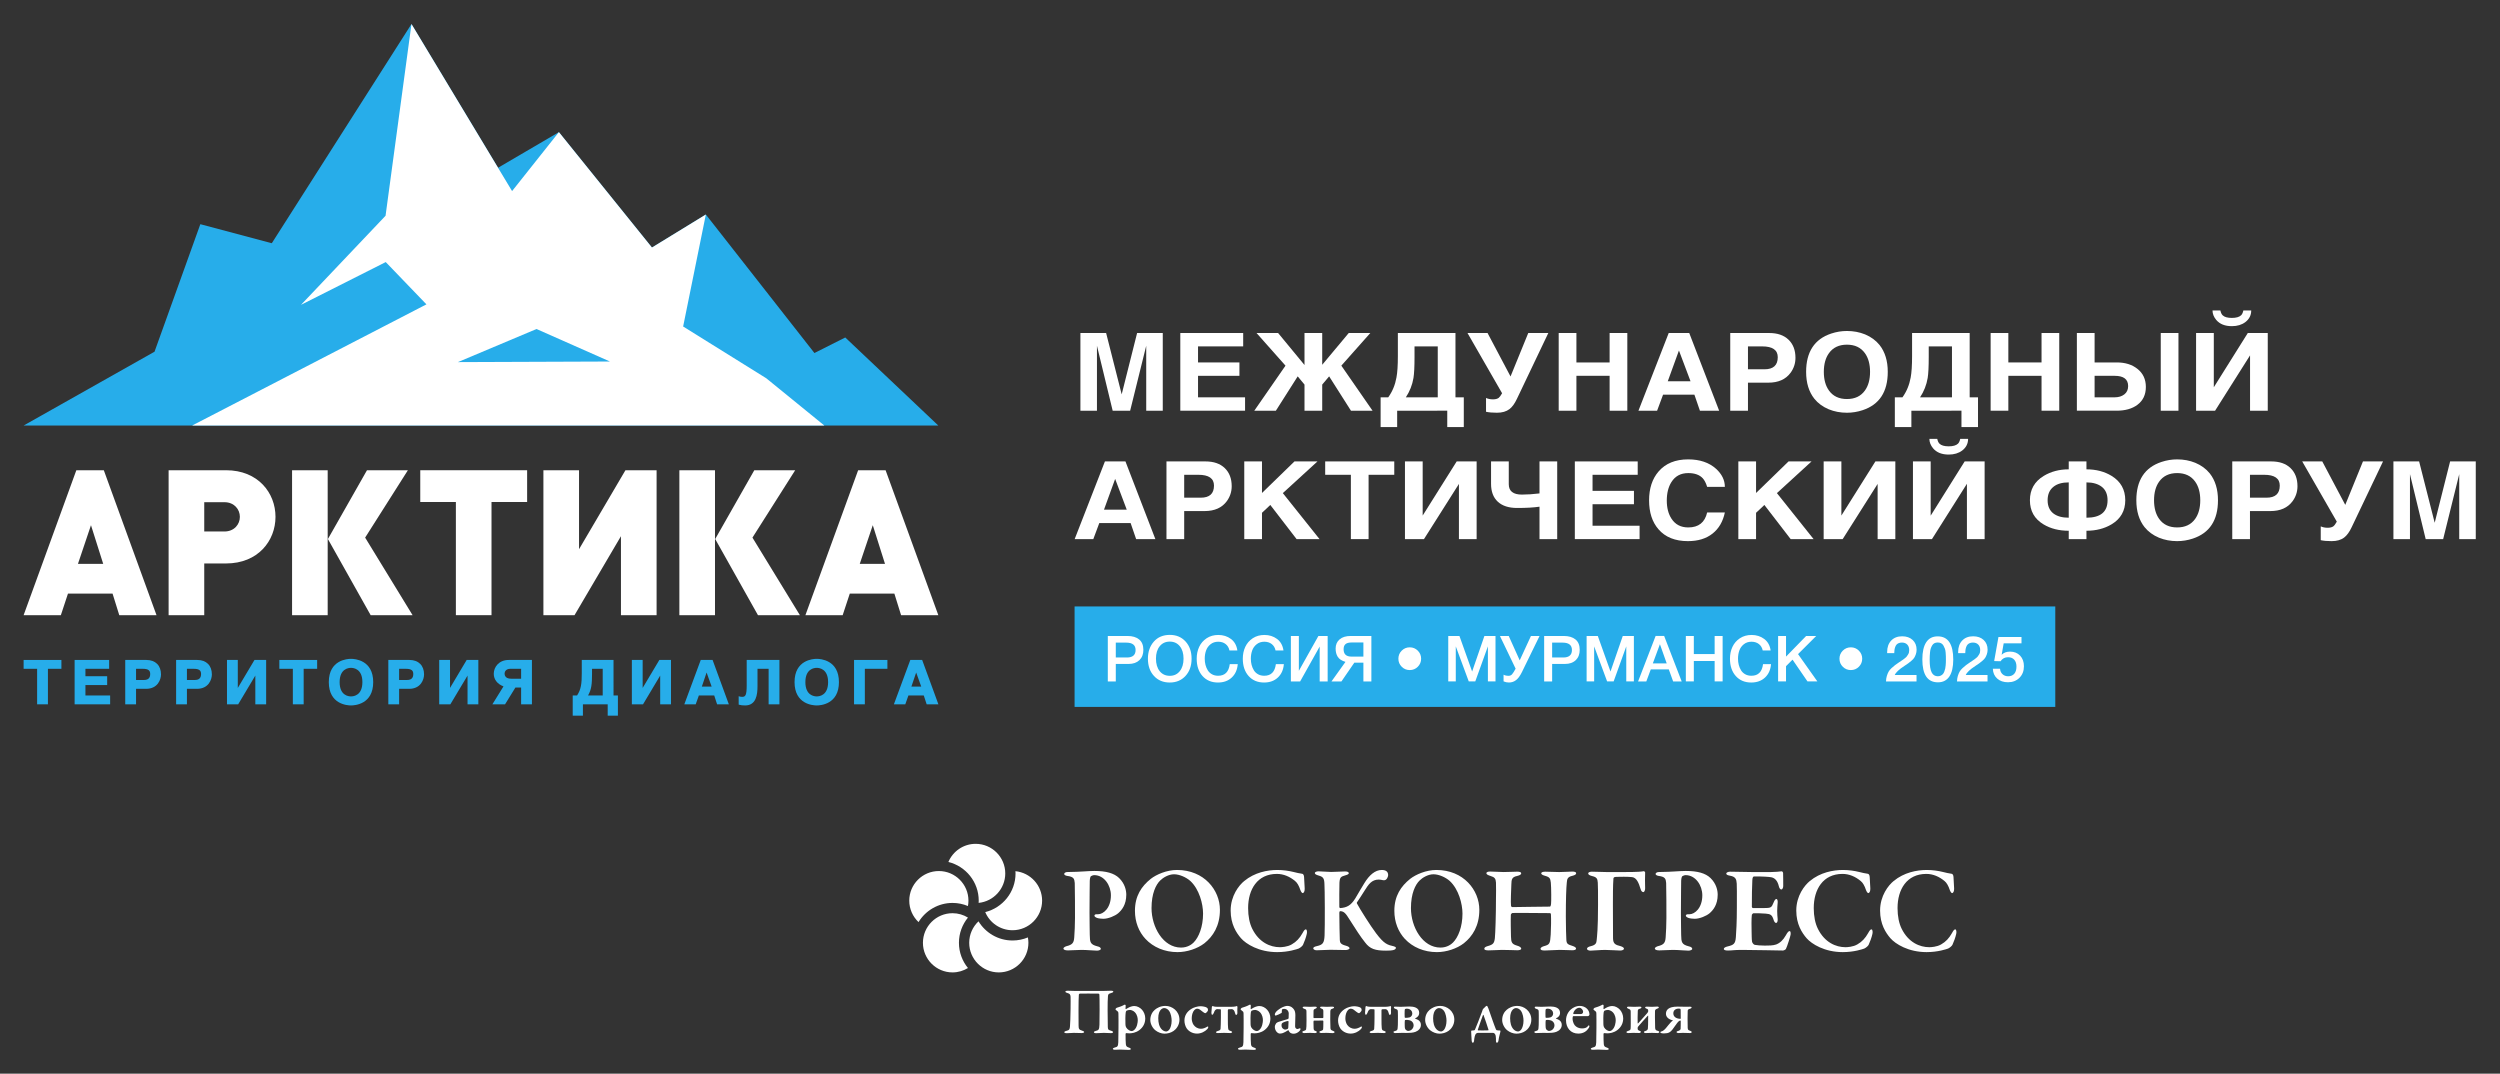<?xml version="1.0" encoding="UTF-8" standalone="no"?>
<svg
   xmlns:dc="http://purl.org/dc/elements/1.1/"
   xmlns:cc="http://creativecommons.org/ns#"
   xmlns:rdf="http://www.w3.org/1999/02/22-rdf-syntax-ns#"
   xmlns:svg="http://www.w3.org/2000/svg"
   xmlns="http://www.w3.org/2000/svg"
   viewBox="0 0 377.953 162.32"
   height="162.32"
   width="377.953"
   xml:space="preserve"
   id="svg2"
   version="1.1"><rect x="0" y="0" width="377.953" height="162.32" fill="#333333" stroke="none"/><defs
     id="defs6"><clipPath
       id="clipPath26"
       clipPathUnits="userSpaceOnUse"><path
         id="path24"
         d="M 0,121.74 H 283.465 V 0 H 0 Z" /></clipPath><clipPath
       id="clipPath330"
       clipPathUnits="userSpaceOnUse"><path
         id="path328"
         d="m 103.123,2.697 h 118.763 v 23.37 H 103.123 Z" /></clipPath></defs><g
     transform="matrix(1.333,0,0,-1.333,0,162.32)"
     id="g10"><g
       transform="translate(2.679,45.919)"
       id="g12"><path
         id="path14"
         style="fill:#27adea;fill-opacity:1;fill-rule:nonzero;stroke:none"
         d="M 0,0 H 1.531 V -4.029 H 2.757 V 0 H 4.286 V 1.003 H 0 Z" /></g><g
       transform="translate(9.689,44.075)"
       id="g16"><path
         id="path18"
         style="fill:#27adea;fill-opacity:1;fill-rule:nonzero;stroke:none"
         d="M 0,0 H 2.466 V 1.002 H 0 v 0.842 h 2.69 v 1.003 h -3.917 v -5.032 h 4.029 v 1.002 l -2.802,0 z" /></g><g
       id="g20"><g
         clip-path="url(#clipPath26)"
         id="g22"><g
           transform="translate(15.43,45.919)"
           id="g28"><path
             id="path30"
             style="fill:#27adea;fill-opacity:1;fill-rule:nonzero;stroke:none"
             d="M 0,0 H 0.761 C 1.46,0 1.604,-0.238 1.604,-0.595 1.604,-1.048 1.373,-1.268 0.9,-1.268 H 0 Z M 1.181,1.003 H -1.226 V -4.029 H 0 v 1.757 h 1.13 c 1.344,0 1.7,1.072 1.7,1.638 0,1.009 -0.632,1.637 -1.649,1.637" /></g><g
           transform="translate(21.201,45.919)"
           id="g32"><path
             id="path34"
             style="fill:#27adea;fill-opacity:1;fill-rule:nonzero;stroke:none"
             d="m 0,0 h 0.76 c 0.698,0 0.842,-0.238 0.842,-0.595 0,-0.453 -0.231,-0.673 -0.703,-0.673 H 0 Z M 1.179,1.003 H -1.227 V -4.029 H 0 v 1.757 h 1.13 c 1.344,0 1.698,1.072 1.698,1.638 0,1.009 -0.631,1.637 -1.649,1.637" /></g><g
           transform="translate(26.97,43.747)"
           id="g36"><path
             id="path38"
             style="fill:#27adea;fill-opacity:1;fill-rule:nonzero;stroke:none"
             d="M 0,0 V 3.176 H -1.226 V -1.856 H 0.042 L 1.988,1.405 V -1.856 H 3.215 V 3.176 H 1.891 Z" /></g><g
           transform="translate(31.682,45.919)"
           id="g40"><path
             id="path42"
             style="fill:#27adea;fill-opacity:1;fill-rule:nonzero;stroke:none"
             d="M 0,0 H 1.532 V -4.029 H 2.758 V 0 H 4.287 V 1.003 H 0 Z" /></g><g
           transform="translate(39.807,42.787)"
           id="g44"><path
             id="path46"
             style="fill:#27adea;fill-opacity:1;fill-rule:nonzero;stroke:none"
             d="m 0,0 c -0.301,0 -1.288,0.115 -1.288,1.62 0,1.503 0.987,1.62 1.288,1.62 0.303,0 1.293,-0.117 1.293,-1.62 C 1.293,0.115 0.303,0 0,0 m 0,4.262 c -0.419,0 -2.516,-0.126 -2.516,-2.642 0,-2.516 2.097,-2.644 2.516,-2.644 0.422,0 2.52,0.128 2.52,2.644 0,2.516 -2.098,2.642 -2.52,2.642" /></g><g
           transform="translate(45.267,45.919)"
           id="g48"><path
             id="path50"
             style="fill:#27adea;fill-opacity:1;fill-rule:nonzero;stroke:none"
             d="M 0,0 H 0.759 C 1.458,0 1.604,-0.238 1.604,-0.595 1.604,-1.048 1.373,-1.268 0.9,-1.268 H 0 Z M 1.179,1.003 H -1.226 V -4.029 H 0 v 1.757 h 1.128 c 1.347,0 1.7,1.072 1.7,1.638 0,1.009 -0.632,1.637 -1.649,1.637" /></g><g
           transform="translate(51.038,43.747)"
           id="g52"><path
             id="path54"
             style="fill:#27adea;fill-opacity:1;fill-rule:nonzero;stroke:none"
             d="M 0,0 V 3.176 H -1.226 V -1.856 H 0.039 L 1.988,1.405 V -1.856 H 3.213 V 3.176 H 1.89 Z" /></g><g
           transform="translate(59.102,45.919)"
           id="g56"><path
             id="path58"
             style="fill:#27adea;fill-opacity:1;fill-rule:nonzero;stroke:none"
             d="m 0,0 v -1.123 h -1.137 c -0.475,0 -0.738,0.212 -0.738,0.596 0,0.182 0.137,0.527 0.656,0.527 z m -3.103,-0.561 c 0,-0.65 0.412,-1.177 1.104,-1.432 l -1.26,-2.036 h 1.437 l 1.174,1.904 H 0 v -1.904 h 1.226 v 5.032 h -2.648 c -1.09,0 -1.681,-0.805 -1.681,-1.564" /></g><g
           transform="translate(68.357,45.919)"
           id="g60"><path
             id="path62"
             style="fill:#27adea;fill-opacity:1;fill-rule:nonzero;stroke:none"
             d="m 0,0 v -3.027 h -1.666 c 0.39,0.675 0.453,1.294 0.453,2.432 l 0,0.595 z m 1.226,1.003 h -3.602 v -1.53 c 0,-1.141 -0.079,-1.811 -0.535,-2.5 h -0.492 v -2.285 h 1.157 v 1.283 h 2.811 v -1.283 h 1.157 v 2.285 H 1.226 Z" /></g><g
           transform="translate(72.887,43.747)"
           id="g64"><path
             id="path66"
             style="fill:#27adea;fill-opacity:1;fill-rule:nonzero;stroke:none"
             d="M 0,0 V 3.176 H -1.225 V -1.856 H 0.041 L 1.988,1.405 V -1.856 H 3.213 V 3.176 H 1.892 Z" /></g><g
           transform="translate(80.711,43.9)"
           id="g68"><path
             id="path70"
             style="fill:#27adea;fill-opacity:1;fill-rule:nonzero;stroke:none"
             d="m 0,0 h -1.113 l 0.54,1.598 z M -1.236,3.022 -3.059,-1.9 -3.1,-2.01 h 1.291 l 0.359,1.005 H 0.291 L 0.618,-2.01 H 1.95 L 0.107,3.022 Z" /></g><g
           transform="translate(84.686,44.031)"
           id="g72"><path
             id="path74"
             style="fill:#27adea;fill-opacity:1;fill-rule:nonzero;stroke:none"
             d="m 0,0 c 0,-1.096 -0.134,-1.293 -0.508,-1.293 -0.13,0 -0.233,0.021 -0.289,0.038 l -0.113,0.036 v -0.954 l 0.063,-0.019 c 0.173,-0.05 0.397,-0.076 0.668,-0.076 1.26,0 1.404,1.232 1.404,2.161 V 1.889 H 2.486 V -2.14 H 3.712 V 2.892 H 0 Z" /></g><g
           transform="translate(92.629,42.787)"
           id="g76"><path
             id="path78"
             style="fill:#27adea;fill-opacity:1;fill-rule:nonzero;stroke:none"
             d="m 0,0 c -0.301,0 -1.288,0.115 -1.288,1.62 0,1.503 0.987,1.62 1.288,1.62 0.301,0 1.29,-0.117 1.29,-1.62 C 1.29,0.115 0.301,0 0,0 m 0,4.262 c -0.419,0 -2.516,-0.126 -2.516,-2.642 0,-2.516 2.097,-2.644 2.516,-2.644 0.42,0 2.518,0.128 2.518,2.644 C 2.518,4.136 0.42,4.262 0,4.262" /></g><g
           transform="translate(96.862,41.891)"
           id="g80"><path
             id="path82"
             style="fill:#27adea;fill-opacity:1;fill-rule:nonzero;stroke:none"
             d="M 0,0 H 1.223 V 4.029 H 3.782 V 5.032 H 0 Z" /></g><g
           transform="translate(104.481,43.9)"
           id="g84"><path
             id="path86"
             style="fill:#27adea;fill-opacity:1;fill-rule:nonzero;stroke:none"
             d="m 0,0 h -1.116 l 0.542,1.598 z M 0.106,3.022 H -1.24 L -3.061,-1.9 -3.101,-2.01 h 1.292 l 0.356,1.005 H 0.289 L 0.616,-2.01 h 1.331 z" /></g><g
           transform="translate(2.677,73.508)"
           id="g88"><path
             id="path90"
             style="fill:#27adea;fill-opacity:1;fill-rule:nonzero;stroke:none"
             d="m 0,0 14.848,8.374 5.196,14.462 8.105,-2.158 15.841,24.857 9.819,-16.299 6.901,4.04 10.554,-13.088 6.112,3.745 L 89.691,8.224 93.187,9.988 103.742,0 Z" /></g><g
           transform="translate(46.667,119.043)"
           id="g92"><path
             id="path94"
             style="fill:#ffffff;fill-opacity:1;fill-rule:nonzero;stroke:none"
             d="m 0,0 -2.94,-21.742 -9.59,-10.105 9.612,4.852 4.614,-4.796 -26.574,-13.744 h 71.704 l -6.584,5.359 -9.431,5.873 2.575,12.701 -6.113,-3.745 -10.553,13.089 -5.309,-6.686 z" /></g><g
           transform="translate(60.848,84.456)"
           id="g96"><path
             id="path98"
             style="fill:#27adea;fill-opacity:1;fill-rule:nonzero;stroke:none"
             d="M 0,0 -8.916,-3.754 8.329,-3.687 Z" /></g><g
           transform="translate(10.318,62.206)"
           id="g100"><path
             id="path102"
             style="fill:#ffffff;fill-opacity:1;fill-rule:nonzero;stroke:none"
             d="m 0,0 -1.477,-4.386 h 2.864 z m 3.209,-10.205 -0.761,2.448 h -5.056 l -0.808,-2.448 H -7.64 l 5.979,16.437 h 3.117 l 5.977,-16.437 z" /></g><g
           transform="translate(25.448,64.815)"
           id="g104"><path
             id="path106"
             style="fill:#ffffff;fill-opacity:1;fill-rule:nonzero;stroke:none"
             d="M 0,0 H -2.284 V -3.324 H 0 c 1.112,0 1.757,0.807 1.757,1.662 C 1.757,-0.809 1.112,0 0,0 m 0.186,-6.949 h -2.47 v -5.865 H -6.325 V 3.624 h 6.511 c 3.649,0 5.611,-2.585 5.611,-5.286 0,-2.702 -1.962,-5.287 -5.611,-5.287" /></g><g
           transform="translate(42.038,52.001)"
           id="g108"><path
             id="path110"
             style="fill:#ffffff;fill-opacity:1;fill-rule:nonzero;stroke:none"
             d="m 0,0 -4.85,8.636 4.433,7.802 h 4.64 L -0.626,8.797 4.755,0 Z m -8.913,16.438 h 4.039 V 0 h -4.039 z" /></g><g
           transform="translate(55.744,64.837)"
           id="g112"><path
             id="path114"
             style="fill:#ffffff;fill-opacity:1;fill-rule:nonzero;stroke:none"
             d="M 0,0 V -12.836 H -4.041 V 0 H -8.08 V 3.602 H 4.04 L 4.04,0 Z" /></g><g
           transform="translate(70.426,52.001)"
           id="g116"><path
             id="path118"
             style="fill:#ffffff;fill-opacity:1;fill-rule:nonzero;stroke:none"
             d="M 0,0 V 8.959 L -5.266,0 h -3.53 v 16.438 h 4.04 V 7.48 l 5.264,8.958 H 4.041 V 0 Z" /></g><g
           transform="translate(85.963,52.001)"
           id="g120"><path
             id="path122"
             style="fill:#ffffff;fill-opacity:1;fill-rule:nonzero;stroke:none"
             d="m 0,0 -4.85,8.636 4.435,7.802 H 4.223 L -0.625,8.797 4.756,0 Z m -8.913,16.438 h 4.041 V 0 h -4.041 z" /></g><g
           transform="translate(98.986,62.206)"
           id="g124"><path
             id="path126"
             style="fill:#ffffff;fill-opacity:1;fill-rule:nonzero;stroke:none"
             d="m 0,0 -1.477,-4.386 h 2.863 z m 3.21,-10.205 -0.762,2.448 h -5.056 l -0.807,-2.448 h -4.226 l 5.98,16.437 h 3.115 l 5.98,-16.437 z" /></g><path
           id="path128"
           style="fill:#27adea;fill-opacity:1;fill-rule:nonzero;stroke:none"
           d="M 233.099,41.597 H 121.873 v 11.394 h 111.226 z" /><g
           transform="translate(126.547,48.888)"
           id="g130"><path
             id="path132"
             style="fill:#ffffff;fill-opacity:1;fill-rule:nonzero;stroke:none"
             d="m 0,0 v -1.687 h 1.26 c 0.656,0 0.985,0.283 0.985,0.848 C 2.245,-0.279 1.89,0 1.18,0 Z m -0.906,0.753 h 2.239 c 0.554,0 0.993,-0.131 1.314,-0.394 0.321,-0.263 0.48,-0.655 0.48,-1.177 C 3.127,-1.31 2.979,-1.7 2.68,-1.987 2.38,-2.274 1.971,-2.418 1.455,-2.418 H 0 v -1.984 h -0.906 z" /></g><g
           transform="translate(132.667,49.004)"
           id="g134"><path
             id="path136"
             style="fill:#ffffff;fill-opacity:1;fill-rule:nonzero;stroke:none"
             d="m 0,0 c -0.474,0 -0.852,-0.174 -1.138,-0.524 -0.284,-0.35 -0.426,-0.818 -0.426,-1.401 0,-0.599 0.141,-1.075 0.424,-1.428 0.281,-0.351 0.666,-0.528 1.154,-0.528 0.468,0 0.843,0.178 1.126,0.532 0.282,0.356 0.423,0.827 0.423,1.416 0,0.589 -0.141,1.059 -0.423,1.409 C 0.857,-0.174 0.478,0 0,0 m 0.014,0.761 c 0.729,0 1.321,-0.25 1.778,-0.749 0.456,-0.501 0.684,-1.151 0.684,-1.952 0,-0.802 -0.229,-1.452 -0.688,-1.951 C 1.33,-4.392 0.733,-4.641 0,-4.641 c -0.739,0 -1.337,0.248 -1.792,0.746 -0.457,0.496 -0.685,1.148 -0.685,1.955 0,0.782 0.223,1.428 0.67,1.937 0.447,0.509 1.054,0.764 1.821,0.764" /></g><g
           transform="translate(140.378,46.448)"
           id="g138"><path
             id="path140"
             style="fill:#ffffff;fill-opacity:1;fill-rule:nonzero;stroke:none"
             d="m 0,0 c -0.049,-0.632 -0.274,-1.138 -0.677,-1.517 -0.403,-0.379 -0.926,-0.568 -1.568,-0.568 -0.728,0 -1.313,0.245 -1.753,0.738 -0.438,0.492 -0.658,1.147 -0.658,1.963 0,0.493 0.093,0.941 0.281,1.343 0.189,0.403 0.472,0.729 0.849,0.978 0.376,0.248 0.817,0.372 1.324,0.372 0.545,0 1.022,-0.15 1.426,-0.451 C -0.37,2.556 -0.125,2.12 -0.043,1.55 h -0.899 c -0.063,0.309 -0.208,0.552 -0.434,0.728 -0.227,0.177 -0.507,0.264 -0.84,0.264 -0.343,0 -0.634,-0.097 -0.872,-0.29 -0.24,-0.192 -0.408,-0.431 -0.507,-0.713 -0.1,-0.283 -0.149,-0.59 -0.149,-0.923 0,-0.251 0.029,-0.488 0.087,-0.709 0.058,-0.223 0.145,-0.427 0.261,-0.613 0.116,-0.185 0.274,-0.334 0.474,-0.445 0.2,-0.111 0.433,-0.167 0.699,-0.167 0.768,0 1.206,0.44 1.318,1.318 z" /></g><g
           transform="translate(145.607,46.448)"
           id="g142"><path
             id="path144"
             style="fill:#ffffff;fill-opacity:1;fill-rule:nonzero;stroke:none"
             d="m 0,0 c -0.049,-0.632 -0.274,-1.138 -0.677,-1.517 -0.403,-0.379 -0.926,-0.568 -1.568,-0.568 -0.728,0 -1.313,0.245 -1.753,0.738 -0.438,0.492 -0.658,1.147 -0.658,1.963 0,0.493 0.093,0.941 0.281,1.343 0.189,0.403 0.472,0.729 0.849,0.978 0.376,0.248 0.817,0.372 1.324,0.372 0.545,0 1.022,-0.15 1.426,-0.451 C -0.37,2.556 -0.125,2.12 -0.043,1.55 h -0.899 c -0.063,0.309 -0.208,0.552 -0.434,0.728 -0.227,0.177 -0.507,0.264 -0.84,0.264 -0.343,0 -0.634,-0.097 -0.872,-0.29 -0.24,-0.192 -0.408,-0.431 -0.507,-0.713 -0.1,-0.283 -0.149,-0.59 -0.149,-0.923 0,-0.251 0.029,-0.488 0.087,-0.709 0.058,-0.223 0.145,-0.427 0.261,-0.613 0.116,-0.185 0.274,-0.334 0.474,-0.445 0.2,-0.111 0.433,-0.167 0.699,-0.167 0.768,0 1.206,0.44 1.318,1.318 z" /></g><g
           transform="translate(146.403,44.486)"
           id="g146"><path
             id="path148"
             style="fill:#ffffff;fill-opacity:1;fill-rule:nonzero;stroke:none"
             d="M 0,0 V 5.155 H 0.906 V 1.202 l 2.216,3.953 h 1.05 V 0 H 3.267 V 3.954 L 1.051,0 Z" /></g><g
           transform="translate(154.629,47.303)"
           id="g150"><path
             id="path152"
             style="fill:#ffffff;fill-opacity:1;fill-rule:nonzero;stroke:none"
             d="M 0,0 V 1.6 H -1.347 C -1.655,1.6 -1.883,1.539 -2.028,1.416 -2.173,1.293 -2.245,1.098 -2.245,0.834 -2.245,0.278 -1.95,0 -1.362,0 Z M 0.905,-2.817 H 0 v 2.13 h -1.028 l -1.463,-2.13 H -3.62 l 1.585,2.217 c -0.425,0.13 -0.717,0.322 -0.877,0.579 -0.159,0.255 -0.238,0.566 -0.238,0.934 0,0.434 0.15,0.78 0.449,1.039 0.299,0.258 0.719,0.387 1.26,0.387 h 2.346 z" /></g><g
           transform="translate(158.974,47.977)"
           id="g154"><path
             id="path156"
             style="fill:#ffffff;fill-opacity:1;fill-rule:nonzero;stroke:none"
             d="M 0,0 C 0.25,0.25 0.554,0.377 0.913,0.377 1.269,0.377 1.574,0.25 1.825,0 2.075,-0.252 2.202,-0.556 2.202,-0.913 2.202,-1.271 2.075,-1.575 1.825,-1.825 1.574,-2.077 1.269,-2.202 0.913,-2.202 0.554,-2.202 0.25,-2.077 0,-1.825 c -0.252,0.25 -0.377,0.554 -0.377,0.912 0,0.357 0.125,0.661 0.377,0.913" /></g><g
           transform="translate(169.612,49.642)"
           id="g158"><path
             id="path160"
             style="fill:#ffffff;fill-opacity:1;fill-rule:nonzero;stroke:none"
             d="M 0,0 V -5.155 H -0.863 V -1.18 L -2.295,-5.155 H -3.034 L -4.505,-1.18 V -5.155 H -5.36 V 0 h 1.269 L -2.651,-4.033 -1.26,0 Z" /></g><g
           transform="translate(171.893,45.935)"
           id="g162"><path
             id="path164"
             style="fill:#ffffff;fill-opacity:1;fill-rule:nonzero;stroke:none"
             d="m 0,0 -1.78,3.707 h 0.998 L 0.464,0.942 1.738,3.707 H 2.715 L 0.71,-0.399 C 0.503,-0.823 0.28,-1.125 0.043,-1.304 -0.192,-1.483 -0.461,-1.571 -0.76,-1.571 c -0.212,0 -0.415,0.043 -0.608,0.129 v 0.761 c 0.139,-0.087 0.333,-0.13 0.579,-0.13 0.154,0 0.285,0.06 0.391,0.18 0.106,0.121 0.236,0.327 0.391,0.617 z" /></g><g
           transform="translate(176.035,48.888)"
           id="g166"><path
             id="path168"
             style="fill:#ffffff;fill-opacity:1;fill-rule:nonzero;stroke:none"
             d="m 0,0 v -1.687 h 1.26 c 0.656,0 0.985,0.283 0.985,0.848 C 2.245,-0.279 1.89,0 1.18,0 Z m -0.906,0.753 h 2.239 c 0.554,0 0.993,-0.131 1.314,-0.394 0.321,-0.263 0.48,-0.655 0.48,-1.177 C 3.127,-1.31 2.979,-1.7 2.68,-1.987 2.38,-2.274 1.971,-2.418 1.455,-2.418 H 0 v -1.984 h -0.906 z" /></g><g
           transform="translate(185.305,49.642)"
           id="g170"><path
             id="path172"
             style="fill:#ffffff;fill-opacity:1;fill-rule:nonzero;stroke:none"
             d="M 0,0 V -5.155 H -0.863 V -1.18 L -2.295,-5.155 H -3.034 L -4.505,-1.18 V -5.155 H -5.36 V 0 h 1.269 L -2.651,-4.033 -1.26,0 Z" /></g><g
           transform="translate(189.027,46.535)"
           id="g174"><path
             id="path176"
             style="fill:#ffffff;fill-opacity:1;fill-rule:nonzero;stroke:none"
             d="M 0,0 -0.768,2.173 -1.572,0 Z m -0.29,3.114 1.991,-5.163 h -0.97 l -0.493,1.368 h -2.042 l -0.507,-1.368 h -0.934 l 1.991,5.163 z" /></g><g
           transform="translate(195.37,49.642)"
           id="g178"><path
             id="path180"
             style="fill:#ffffff;fill-opacity:1;fill-rule:nonzero;stroke:none"
             d="m 0,0 v -5.155 h -0.905 v 2.317 H -3.266 V -5.155 H -4.172 V 0 h 0.906 v -2.049 h 2.361 V 0 Z" /></g><g
           transform="translate(200.859,46.448)"
           id="g182"><path
             id="path184"
             style="fill:#ffffff;fill-opacity:1;fill-rule:nonzero;stroke:none"
             d="m 0,0 c -0.049,-0.632 -0.274,-1.138 -0.677,-1.517 -0.403,-0.379 -0.926,-0.568 -1.568,-0.568 -0.728,0 -1.313,0.245 -1.753,0.738 -0.438,0.492 -0.658,1.147 -0.658,1.963 0,0.493 0.093,0.941 0.281,1.343 0.189,0.403 0.472,0.729 0.849,0.978 0.376,0.248 0.817,0.372 1.324,0.372 0.545,0 1.022,-0.15 1.426,-0.451 C -0.37,2.556 -0.125,2.12 -0.043,1.55 h -0.899 c -0.063,0.309 -0.208,0.552 -0.434,0.728 -0.227,0.177 -0.507,0.264 -0.84,0.264 -0.343,0 -0.634,-0.097 -0.872,-0.29 -0.24,-0.192 -0.408,-0.431 -0.507,-0.713 -0.1,-0.283 -0.149,-0.59 -0.149,-0.923 0,-0.251 0.029,-0.488 0.087,-0.709 0.058,-0.223 0.145,-0.427 0.261,-0.613 0.116,-0.185 0.274,-0.334 0.474,-0.445 0.2,-0.111 0.433,-0.167 0.699,-0.167 0.768,0 1.206,0.44 1.318,1.318 z" /></g><g
           transform="translate(205.986,49.642)"
           id="g186"><path
             id="path188"
             style="fill:#ffffff;fill-opacity:1;fill-rule:nonzero;stroke:none"
             d="M 0,0 -2.063,-2.056 0.13,-5.155 h -1.122 l -1.694,2.469 -0.739,-0.739 v -1.73 H -4.323 V 0 h 0.898 V -2.339 L -1.144,0 Z" /></g><g
           transform="translate(208.999,47.977)"
           id="g190"><path
             id="path192"
             style="fill:#ffffff;fill-opacity:1;fill-rule:nonzero;stroke:none"
             d="M 0,0 C 0.25,0.25 0.554,0.377 0.913,0.377 1.269,0.377 1.574,0.25 1.825,0 2.075,-0.252 2.202,-0.556 2.202,-0.913 2.202,-1.271 2.075,-1.575 1.825,-1.825 1.574,-2.077 1.269,-2.202 0.913,-2.202 0.554,-2.202 0.25,-2.077 0,-1.825 c -0.252,0.25 -0.377,0.554 -0.377,0.912 0,0.357 0.125,0.661 0.377,0.913" /></g><g
           transform="translate(217.362,45.217)"
           id="g194"><path
             id="path196"
             style="fill:#ffffff;fill-opacity:1;fill-rule:nonzero;stroke:none"
             d="m 0,0 v -0.731 h -3.462 c 0.005,0.227 0.037,0.435 0.095,0.623 0.058,0.188 0.124,0.349 0.199,0.482 0.075,0.132 0.185,0.267 0.333,0.406 0.147,0.137 0.28,0.25 0.399,0.339 0.117,0.09 0.28,0.204 0.488,0.344 0.015,0.011 0.086,0.057 0.214,0.141 0.127,0.085 0.206,0.138 0.235,0.159 0.029,0.023 0.094,0.073 0.195,0.153 0.102,0.079 0.169,0.144 0.199,0.192 0.032,0.048 0.075,0.113 0.131,0.195 0.056,0.082 0.093,0.166 0.113,0.25 0.018,0.085 0.029,0.175 0.029,0.272 0,0.266 -0.074,0.474 -0.221,0.626 -0.148,0.152 -0.347,0.228 -0.598,0.228 -0.145,0 -0.27,-0.022 -0.377,-0.068 C -2.133,3.565 -2.218,3.505 -2.277,3.433 -2.337,3.361 -2.387,3.267 -2.426,3.154 -2.465,3.041 -2.49,2.934 -2.502,2.833 -2.514,2.731 -2.523,2.613 -2.527,2.477 h -0.805 v 0.13 c 0,0.545 0.154,0.979 0.461,1.3 0.306,0.321 0.721,0.482 1.242,0.482 0.493,0 0.888,-0.14 1.188,-0.416 C -0.142,3.695 0.008,3.326 0.008,2.868 0.008,2.685 -0.021,2.511 -0.079,2.347 -0.137,2.182 -0.199,2.05 -0.265,1.949 -0.329,1.848 -0.441,1.729 -0.6,1.593 -0.76,1.459 -0.878,1.364 -0.956,1.312 -1.034,1.258 -1.176,1.161 -1.383,1.022 -1.987,0.631 -2.349,0.29 -2.469,0 Z" /></g><g
           transform="translate(219.766,48.903)"
           id="g198"><path
             id="path200"
             style="fill:#ffffff;fill-opacity:1;fill-rule:nonzero;stroke:none"
             d="m 0,0 c -0.145,0 -0.27,-0.028 -0.377,-0.083 -0.105,-0.055 -0.191,-0.14 -0.256,-0.253 -0.065,-0.113 -0.118,-0.228 -0.156,-0.341 -0.039,-0.113 -0.067,-0.257 -0.083,-0.43 -0.017,-0.174 -0.029,-0.318 -0.033,-0.431 -0.005,-0.113 -0.008,-0.257 -0.008,-0.431 0,-0.652 0.074,-1.126 0.222,-1.419 0.147,-0.295 0.383,-0.443 0.705,-0.443 0.127,0 0.239,0.027 0.338,0.077 0.098,0.051 0.179,0.112 0.242,0.184 0.063,0.072 0.116,0.17 0.159,0.29 0.044,0.121 0.077,0.23 0.098,0.33 0.022,0.099 0.039,0.222 0.051,0.369 0.012,0.147 0.02,0.261 0.021,0.34 0.003,0.08 0.004,0.183 0.004,0.308 0,0.164 -0.001,0.291 -0.004,0.38 -0.001,0.09 -0.01,0.224 -0.025,0.406 C 0.884,-0.967 0.856,-0.82 0.815,-0.708 0.774,-0.598 0.72,-0.482 0.656,-0.361 0.59,-0.241 0.503,-0.15 0.391,-0.09 0.28,-0.029 0.15,0 0,0 m -0.007,0.695 c 1.178,0 1.768,-0.875 1.768,-2.628 0,-0.844 -0.148,-1.487 -0.443,-1.927 -0.295,-0.438 -0.727,-0.658 -1.296,-0.658 -1.178,0 -1.767,0.866 -1.767,2.599 0,0.855 0.148,1.504 0.441,1.948 0.295,0.445 0.727,0.666 1.297,0.666" /></g><g
           transform="translate(225.414,45.217)"
           id="g202"><path
             id="path204"
             style="fill:#ffffff;fill-opacity:1;fill-rule:nonzero;stroke:none"
             d="m 0,0 v -0.731 h -3.462 c 0.005,0.227 0.037,0.435 0.095,0.623 0.058,0.188 0.124,0.349 0.199,0.482 0.075,0.132 0.185,0.267 0.333,0.406 0.147,0.137 0.28,0.25 0.399,0.339 0.117,0.09 0.28,0.204 0.488,0.344 0.015,0.011 0.086,0.057 0.214,0.141 0.127,0.085 0.206,0.138 0.235,0.159 0.029,0.023 0.094,0.073 0.195,0.153 0.102,0.079 0.169,0.144 0.199,0.192 0.032,0.048 0.075,0.113 0.131,0.195 0.056,0.082 0.093,0.166 0.113,0.25 0.018,0.085 0.029,0.175 0.029,0.272 0,0.266 -0.074,0.474 -0.221,0.626 -0.148,0.152 -0.347,0.228 -0.598,0.228 -0.145,0 -0.27,-0.022 -0.377,-0.068 C -2.133,3.565 -2.218,3.505 -2.277,3.433 -2.337,3.361 -2.387,3.267 -2.426,3.154 -2.465,3.041 -2.49,2.934 -2.502,2.833 -2.514,2.731 -2.523,2.613 -2.527,2.477 h -0.805 v 0.13 c 0,0.545 0.154,0.979 0.461,1.3 0.306,0.321 0.721,0.482 1.242,0.482 0.493,0 0.888,-0.14 1.188,-0.416 C -0.142,3.695 0.008,3.326 0.008,2.868 0.008,2.685 -0.021,2.511 -0.079,2.347 -0.137,2.182 -0.199,2.05 -0.265,1.949 -0.329,1.848 -0.441,1.729 -0.6,1.593 -0.76,1.459 -0.878,1.364 -0.956,1.312 -1.034,1.258 -1.176,1.161 -1.383,1.022 -1.987,0.631 -2.349,0.29 -2.469,0 Z" /></g><g
           transform="translate(229.267,49.526)"
           id="g206"><path
             id="path208"
             style="fill:#ffffff;fill-opacity:1;fill-rule:nonzero;stroke:none"
             d="M 0,0 V -0.716 H -2.02 L -2.252,-2.02 c 0.227,0.241 0.545,0.362 0.956,0.362 0.468,0 0.847,-0.151 1.137,-0.456 0.289,-0.304 0.434,-0.705 0.434,-1.202 0,-0.536 -0.168,-0.973 -0.507,-1.311 -0.338,-0.337 -0.771,-0.506 -1.303,-0.506 -0.502,0 -0.909,0.138 -1.22,0.416 -0.312,0.277 -0.477,0.651 -0.496,1.118 h 0.817 c 0.02,-0.261 0.114,-0.467 0.284,-0.623 0.168,-0.154 0.38,-0.232 0.637,-0.232 0.299,0 0.531,0.097 0.695,0.288 0.164,0.189 0.246,0.459 0.246,0.807 0,0.337 -0.085,0.599 -0.254,0.785 -0.168,0.187 -0.403,0.279 -0.702,0.279 -0.362,0 -0.645,-0.152 -0.848,-0.456 L -3.1,-2.73 -2.614,0 Z" /></g><g
           transform="translate(122.534,84.002)"
           id="g210"><path
             id="path212"
             style="fill:#ffffff;fill-opacity:1;fill-rule:nonzero;stroke:none"
             d="M 0,0 H 2.916 L 4.681,-6.957 6.43,0 H 9.34 V -8.811 H 7.464 v 7.366 L 5.641,-8.811 H 3.659 L 1.876,-1.445 V -8.811 H 0 Z" /></g><g
           transform="translate(133.864,84.002)"
           id="g214"><path
             id="path216"
             style="fill:#ffffff;fill-opacity:1;fill-rule:nonzero;stroke:none"
             d="M 0,0 H 7.131 V -1.517 H 2.01 v -1.82 H 6.705 V -4.855 H 2.01 V -7.294 H 7.344 V -8.811 H 0 Z" /></g><g
           transform="translate(142.508,84.002)"
           id="g218"><path
             id="path220"
             style="fill:#ffffff;fill-opacity:1;fill-rule:nonzero;stroke:none"
             d="M 0,0 H 2.448 L 5.441,-3.629 V 0 H 7.45 V -3.604 L 10.457,0 h 2.448 L 9.619,-3.702 13.158,-8.811 H 10.71 L 8.235,-4.916 7.45,-5.849 V -8.811 H 5.441 v 2.962 L 4.67,-4.916 2.195,-8.811 h -2.448 l 3.539,5.109 z" /></g><g
           transform="translate(159.443,76.708)"
           id="g222"><path
             id="path224"
             style="fill:#ffffff;fill-opacity:1;fill-rule:nonzero;stroke:none"
             d="M 0,0 H 3.619 V 5.777 H 0.984 V 4.551 C 0.984,3.475 0.944,2.69 0.865,2.196 0.732,1.404 0.443,0.672 0,0 M -0.905,7.294 H 5.628 V 0 H 6.572 V -3.374 H 4.696 v 1.857 H -0.985 V -3.374 H -2.861 V 0 h 0.865 c 0.47,0.656 0.781,1.404 0.931,2.245 0.107,0.566 0.16,1.376 0.16,2.427 z" /></g><g
           transform="translate(166.434,84.002)"
           id="g226"><path
             id="path228"
             style="fill:#ffffff;fill-opacity:1;fill-rule:nonzero;stroke:none"
             d="M 0,0 H 2.275 L 4.882,-4.928 6.892,0 H 9.167 L 5.614,-7.452 C 5.357,-8.002 5.073,-8.395 4.763,-8.629 4.408,-8.904 3.933,-9.041 3.34,-9.041 c -0.506,0 -0.919,0.036 -1.238,0.109 v 1.566 c 0.231,-0.106 0.492,-0.158 0.785,-0.158 0.283,0 0.501,0.056 0.652,0.169 0.106,0.082 0.234,0.256 0.386,0.523 z" /></g><g
           transform="translate(178.788,84.002)"
           id="g230"><path
             id="path232"
             style="fill:#ffffff;fill-opacity:1;fill-rule:nonzero;stroke:none"
             d="M 0,0 V -3.337 H 3.765 V 0 H 5.773 V -8.811 H 3.765 v 3.956 H 0 v -3.956 h -2.01 l 0,8.811 z" /></g><g
           transform="translate(189.149,78.528)"
           id="g234"><path
             id="path236"
             style="fill:#ffffff;fill-opacity:1;fill-rule:nonzero;stroke:none"
             d="M 0,0 H 2.582 L 1.267,3.491 Z M 0.107,5.474 H 2.435 L 5.827,-3.337 H 3.645 l -0.625,1.82 h -3.552 l -0.678,-1.82 h -2.116 z" /></g><g
           transform="translate(198.244,82.485)"
           id="g238"><path
             id="path240"
             style="fill:#ffffff;fill-opacity:1;fill-rule:nonzero;stroke:none"
             d="m 0,0 v -2.597 h 1.875 c 1.002,0 1.504,0.457 1.504,1.371 C 3.379,-0.408 2.789,0 1.609,0 Z m 0,-4.114 v -3.18 h -2.01 v 8.811 h 4.417 c 0.94,0 1.673,-0.253 2.195,-0.759 0.524,-0.505 0.785,-1.191 0.785,-2.056 0,-0.623 -0.185,-1.19 -0.558,-1.7 C 4.278,-3.742 3.441,-4.114 2.315,-4.114 Z" /></g><g
           transform="translate(206.848,79.597)"
           id="g242"><path
             id="path244"
             style="fill:#ffffff;fill-opacity:1;fill-rule:nonzero;stroke:none"
             d="m 0,0 c 0,-0.874 0.195,-1.583 0.586,-2.124 0.461,-0.64 1.139,-0.959 2.034,-0.959 0.897,0 1.575,0.319 2.036,0.959 0.391,0.541 0.586,1.25 0.586,2.124 0,0.873 -0.195,1.582 -0.586,2.123 C 4.195,2.763 3.517,3.083 2.62,3.083 1.725,3.083 1.047,2.763 0.586,2.123 0.195,1.582 0,0.873 0,0 m -2.008,0 c 0,2.265 0.948,3.713 2.847,4.344 0.584,0.194 1.178,0.291 1.781,0.291 0.737,0 1.424,-0.129 2.063,-0.388 C 5.357,3.964 5.902,3.563 6.32,3.046 6.94,2.261 7.251,1.246 7.251,0 7.251,-2.266 6.302,-3.715 4.404,-4.346 3.819,-4.539 3.224,-4.637 2.62,-4.637 c -0.736,0 -1.423,0.129 -2.06,0.389 -0.675,0.283 -1.221,0.683 -1.637,1.201 -0.622,0.785 -0.931,1.8 -0.931,3.047" /></g><g
           transform="translate(217.762,76.708)"
           id="g246"><path
             id="path248"
             style="fill:#ffffff;fill-opacity:1;fill-rule:nonzero;stroke:none"
             d="M 0,0 H 3.619 V 5.777 H 0.984 V 4.551 C 0.984,3.475 0.944,2.69 0.865,2.196 0.731,1.404 0.444,0.672 0,0 M -0.905,7.294 H 5.627 V 0 H 6.572 V -3.374 H 4.696 v 1.857 H -0.985 V -3.374 H -2.86 V 0 h 0.864 c 0.47,0.656 0.781,1.404 0.932,2.245 0.105,0.566 0.159,1.376 0.159,2.427 z" /></g><g
           transform="translate(227.775,84.002)"
           id="g250"><path
             id="path252"
             style="fill:#ffffff;fill-opacity:1;fill-rule:nonzero;stroke:none"
             d="M 0,0 V -3.337 H 3.765 V 0 H 5.773 V -8.811 H 3.765 v 3.956 H 0 V -8.811 H -2.009 V 0 Z" /></g><path
           id="path254"
           style="fill:#ffffff;fill-opacity:1;fill-rule:nonzero;stroke:none"
           d="m 247.068,75.191 h -2.008 v 8.811 h 2.008 z m -9.511,3.956 v -2.439 h 2.274 c 0.444,0 0.81,0.111 1.098,0.333 0.289,0.223 0.432,0.536 0.432,0.942 0,0.777 -0.51,1.164 -1.53,1.164 z m 0,4.855 v -3.337 h 2.514 c 0.958,0 1.738,-0.244 2.341,-0.728 0.639,-0.503 0.959,-1.187 0.959,-2.052 0,-0.874 -0.32,-1.55 -0.959,-2.026 -0.594,-0.446 -1.383,-0.668 -2.368,-0.668 h -4.497 v 8.811 z" /><g
           transform="translate(251.822,86.563)"
           id="g256"><path
             id="path258"
             style="fill:#ffffff;fill-opacity:1;fill-rule:nonzero;stroke:none"
             d="m 0,0 c 0.053,-0.252 0.137,-0.433 0.252,-0.546 0.204,-0.203 0.554,-0.303 1.052,-0.303 0.487,0 0.837,0.1 1.05,0.303 0.115,0.113 0.199,0.294 0.253,0.546 h 0.892 c 0,-0.543 -0.223,-0.984 -0.666,-1.323 -0.407,-0.307 -0.918,-0.461 -1.529,-0.461 -0.781,0 -1.371,0.234 -1.77,0.703 -0.285,0.34 -0.426,0.7 -0.426,1.081 z m -0.745,-2.561 v -6.151 l 3.855,6.151 h 2.264 v -8.811 H 3.366 v 6.275 l -3.965,-6.275 h -2.156 v 8.811 z" /></g><g
           transform="translate(125.208,63.965)"
           id="g260"><path
             id="path262"
             style="fill:#ffffff;fill-opacity:1;fill-rule:nonzero;stroke:none"
             d="M 0,0 H 2.582 L 1.266,3.491 Z M 0.106,5.474 H 2.434 L 5.827,-3.337 H 3.646 l -0.626,1.82 h -3.552 l -0.679,-1.82 h -2.115 z" /></g><g
           transform="translate(134.304,67.922)"
           id="g264"><path
             id="path266"
             style="fill:#ffffff;fill-opacity:1;fill-rule:nonzero;stroke:none"
             d="m 0,0 v -2.597 h 1.876 c 1.002,0 1.503,0.457 1.503,1.371 C 3.379,-0.41 2.789,0 1.609,0 Z m 0,-4.114 v -3.18 h -2.01 v 8.811 h 4.418 c 0.939,0 1.672,-0.253 2.195,-0.759 0.523,-0.505 0.785,-1.191 0.785,-2.056 0,-0.623 -0.186,-1.19 -0.559,-1.7 -0.55,-0.744 -1.388,-1.116 -2.515,-1.116 z" /></g><g
           transform="translate(143.127,69.439)"
           id="g268"><path
             id="path270"
             style="fill:#ffffff;fill-opacity:1;fill-rule:nonzero;stroke:none"
             d="M 0,0 V -3.58 L 3.685,0 H 6.293 L 2.364,-3.595 6.526,-8.811 H 3.924 L 0.944,-4.939 0,-5.826 V -8.811 H -2.01 V 0 Z" /></g><g
           transform="translate(155.217,67.922)"
           id="g272"><path
             id="path274"
             style="fill:#ffffff;fill-opacity:1;fill-rule:nonzero;stroke:none"
             d="M 0,0 V -7.294 H -2.009 V 0 H -4.922 V 1.517 H 2.913 L 2.913,0 Z" /></g><g
           transform="translate(161.352,69.439)"
           id="g276"><path
             id="path278"
             style="fill:#ffffff;fill-opacity:1;fill-rule:nonzero;stroke:none"
             d="M 0,0 V -6.14 L 3.858,0 H 6.119 V -8.811 H 4.111 v 6.26 L 0.147,-8.811 H -2.01 l 0,8.811 z" /></g><g
           transform="translate(169.107,69.439)"
           id="g280"><path
             id="path282"
             style="fill:#ffffff;fill-opacity:1;fill-rule:nonzero;stroke:none"
             d="m 0,0 h 2.009 v -2.585 c 0,-0.785 0.496,-1.177 1.49,-1.177 0.612,0 1.277,0.045 1.996,0.133 V 0 H 7.502 V -8.811 H 5.495 v 3.677 C 4.855,-5.23 4.008,-5.279 2.953,-5.279 c -0.949,0 -1.678,0.237 -2.189,0.71 C 0.255,-4.097 0,-3.422 0,-2.549 Z" /></g><g
           transform="translate(178.608,69.439)"
           id="g284"><path
             id="path286"
             style="fill:#ffffff;fill-opacity:1;fill-rule:nonzero;stroke:none"
             d="M 0,0 H 7.131 V -1.517 H 2.009 V -3.338 H 6.705 V -4.855 H 2.009 V -7.294 H 7.344 V -8.811 H 0 Z" /></g><g
           transform="translate(195.623,66.55)"
           id="g288"><path
             id="path290"
             style="fill:#ffffff;fill-opacity:1;fill-rule:nonzero;stroke:none"
             d="m 0,0 h -2.008 c -0.133,0.437 -0.302,0.765 -0.506,0.984 -0.365,0.388 -0.91,0.582 -1.637,0.582 -0.852,0 -1.49,-0.344 -1.916,-1.031 -0.345,-0.551 -0.519,-1.246 -0.519,-2.088 0,-0.825 0.178,-1.509 0.532,-2.051 0.427,-0.664 1.061,-0.994 1.903,-0.994 1.171,0 1.885,0.566 2.143,1.698 H 0 c -0.213,-1.028 -0.678,-1.826 -1.397,-2.396 -0.718,-0.572 -1.649,-0.856 -2.793,-0.856 -1.455,0 -2.568,0.449 -3.34,1.347 -0.709,0.816 -1.064,1.909 -1.064,3.276 0,1.351 0.358,2.444 1.077,3.278 0.789,0.914 1.907,1.371 3.353,1.371 1.321,0 2.377,-0.357 3.166,-1.068 C -0.332,1.445 0,0.761 0,0" /></g><g
           transform="translate(199.162,69.439)"
           id="g292"><path
             id="path294"
             style="fill:#ffffff;fill-opacity:1;fill-rule:nonzero;stroke:none"
             d="M 0,0 V -3.58 L 3.685,0 H 6.292 L 2.365,-3.595 6.525,-8.811 H 3.924 L 0.944,-4.939 0,-5.826 V -8.811 H -2.009 V 0 Z" /></g><g
           transform="translate(208.839,69.439)"
           id="g296"><path
             id="path298"
             style="fill:#ffffff;fill-opacity:1;fill-rule:nonzero;stroke:none"
             d="M 0,0 V -6.14 L 3.858,0 H 6.119 V -8.811 H 4.111 v 6.26 L 0.147,-8.811 H -2.01 l 0,8.811 z" /></g><g
           transform="translate(219.711,71.999)"
           id="g300"><path
             id="path302"
             style="fill:#ffffff;fill-opacity:1;fill-rule:nonzero;stroke:none"
             d="m 0,0 c 0.053,-0.25 0.137,-0.432 0.252,-0.545 0.204,-0.203 0.554,-0.304 1.052,-0.304 0.487,0 0.837,0.101 1.051,0.304 C 2.469,-0.432 2.553,-0.25 2.607,0 h 0.892 c 0,-0.541 -0.223,-0.982 -0.666,-1.322 -0.407,-0.308 -0.918,-0.461 -1.529,-0.461 -0.781,0 -1.371,0.234 -1.77,0.703 -0.285,0.34 -0.425,0.701 -0.425,1.08 z M -0.745,-2.56 V -8.711 L 3.11,-2.56 h 2.264 v -8.811 H 3.366 v 6.275 l -3.965,-6.275 h -2.156 v 8.811 z" /></g><g
           transform="translate(239.028,65.033)"
           id="g304"><path
             id="path306"
             style="fill:#ffffff;fill-opacity:1;fill-rule:nonzero;stroke:none"
             d="m 0,0 c 0,0.672 -0.216,1.177 -0.645,1.517 -0.431,0.34 -1.014,0.51 -1.75,0.51 V -1.978 C -0.798,-1.978 0,-1.318 0,0 m -6.799,0 c 0,-0.662 0.221,-1.164 0.665,-1.504 0.418,-0.316 0.994,-0.474 1.73,-0.474 V 2.027 C -5.149,2.027 -5.726,1.861 -6.134,1.53 -6.578,1.181 -6.799,0.672 -6.799,0 m 4.404,4.406 V 3.508 c 1.091,0 2.039,-0.248 2.847,-0.74 C 1.489,2.136 2.008,1.214 2.008,0 c 0,-1.197 -0.519,-2.107 -1.556,-2.73 -0.815,-0.486 -1.765,-0.728 -2.847,-0.728 v -0.947 h -2.009 v 0.947 c -1.1,0 -2.049,0.238 -2.847,0.716 -1.037,0.614 -1.556,1.529 -1.556,2.742 0,1.206 0.519,2.124 1.556,2.755 0.825,0.502 1.774,0.753 2.847,0.753 v 0.898 z" /></g><g
           transform="translate(244.299,65.033)"
           id="g308"><path
             id="path310"
             style="fill:#ffffff;fill-opacity:1;fill-rule:nonzero;stroke:none"
             d="m 0,0 c 0,-0.873 0.195,-1.582 0.586,-2.123 0.461,-0.64 1.139,-0.958 2.035,-0.958 0.896,0 1.574,0.318 2.035,0.958 0.391,0.541 0.586,1.25 0.586,2.123 0,0.874 -0.195,1.583 -0.586,2.124 C 4.195,2.763 3.517,3.083 2.621,3.083 1.725,3.083 1.047,2.763 0.586,2.124 0.195,1.583 0,0.874 0,0 m -2.008,0 c 0,2.266 0.948,3.715 2.847,4.346 0.585,0.193 1.178,0.291 1.782,0.291 0.736,0 1.423,-0.129 2.062,-0.389 C 5.357,3.965 5.902,3.565 6.32,3.047 6.94,2.262 7.251,1.246 7.251,0 c 0,-2.265 -0.949,-3.713 -2.847,-4.344 -0.585,-0.194 -1.18,-0.291 -1.783,-0.291 -0.737,0 -1.424,0.129 -2.061,0.388 -0.675,0.283 -1.221,0.684 -1.637,1.201 -0.622,0.785 -0.931,1.8 -0.931,3.046" /></g><g
           transform="translate(255.179,67.922)"
           id="g312"><path
             id="path314"
             style="fill:#ffffff;fill-opacity:1;fill-rule:nonzero;stroke:none"
             d="m 0,0 v -2.597 h 1.875 c 1.002,0 1.504,0.457 1.504,1.371 C 3.379,-0.41 2.789,0 1.609,0 Z m 0,-4.114 v -3.18 h -2.009 v 8.811 h 4.416 c 0.94,0 1.673,-0.253 2.195,-0.759 0.524,-0.505 0.785,-1.191 0.785,-2.056 0,-0.623 -0.185,-1.19 -0.558,-1.7 C 4.278,-3.742 3.441,-4.114 2.315,-4.114 Z" /></g><g
           transform="translate(261.103,69.439)"
           id="g316"><path
             id="path318"
             style="fill:#ffffff;fill-opacity:1;fill-rule:nonzero;stroke:none"
             d="M 0,0 H 2.275 L 4.883,-4.928 6.891,0 H 9.167 L 5.614,-7.452 C 5.357,-8.002 5.072,-8.395 4.763,-8.629 4.407,-8.904 3.933,-9.041 3.339,-9.041 c -0.505,0 -0.917,0.036 -1.237,0.109 v 1.566 c 0.23,-0.106 0.492,-0.158 0.785,-0.158 0.284,0 0.501,0.056 0.651,0.169 0.107,0.082 0.236,0.256 0.386,0.523 z" /></g><g
           transform="translate(271.448,69.439)"
           id="g320"><path
             id="path322"
             style="fill:#ffffff;fill-opacity:1;fill-rule:nonzero;stroke:none"
             d="M 0,0 H 2.915 L 4.681,-6.957 6.43,0 H 9.339 V -8.811 H 7.464 v 7.366 L 5.641,-8.811 H 3.659 L 1.876,-1.446 V -8.811 H 0 Z" /></g></g></g><g
       id="g324"><g
         clip-path="url(#clipPath330)"
         id="g326"><g
           transform="translate(110.654,26.068)"
           id="g332"><path
             id="path334"
             style="fill:#ffffff;fill-opacity:1;fill-rule:nonzero;stroke:none"
             d="m 0,0 c -1.39,0 -2.585,-0.849 -3.094,-2.057 1.972,-0.486 3.441,-2.265 3.441,-4.385 0,-0.085 -0.005,-0.17 -0.01,-0.256 1.694,0.171 3.02,1.604 3.02,3.341 C 3.357,-1.507 1.852,0 0,0 m 4.508,-3.102 c 0.005,-0.086 0.014,-0.17 0.014,-0.255 0,-2.119 -1.468,-3.897 -3.437,-4.385 0.508,-1.208 1.703,-2.057 3.094,-2.057 1.852,0 3.357,1.507 3.357,3.357 0,1.74 -1.331,3.175 -3.028,3.34 m -0.329,-7.86 c -1.633,0 -3.063,0.873 -3.857,2.175 -0.648,-0.613 -1.054,-1.477 -1.054,-2.437 0,-1.851 1.505,-3.358 3.356,-3.358 1.852,0 3.358,1.507 3.358,3.358 0,0.209 -0.022,0.413 -0.059,0.612 -0.537,-0.226 -1.126,-0.35 -1.744,-0.35 m -6.076,-0.262 c 0,1.084 0.385,2.08 1.023,2.86 -0.51,0.314 -1.109,0.497 -1.75,0.497 -1.851,0 -3.357,-1.505 -3.357,-3.357 0,-1.851 1.506,-3.358 3.357,-3.358 0.641,0 1.24,0.185 1.75,0.498 -0.638,0.78 -1.023,1.776 -1.023,2.86 m -5.634,4.782 c 0,1.851 1.506,3.357 3.357,3.357 1.851,0 3.356,-1.506 3.356,-3.357 0,-0.209 -0.021,-0.414 -0.058,-0.613 -0.538,0.227 -1.129,0.353 -1.748,0.353 -1.632,0 -3.061,-0.872 -3.856,-2.173 -0.646,0.612 -1.051,1.476 -1.051,2.433" /></g><g
           transform="translate(124.096,22.518)"
           id="g336"><path
             id="path338"
             style="fill:#ffffff;fill-opacity:1;fill-rule:nonzero;stroke:none"
             d="M 0,0 C -0.126,0 -0.321,-0.084 -0.376,-0.125 -0.419,-0.168 -0.488,-0.321 -0.501,-0.641 -0.516,-0.92 -0.516,-2.65 -0.53,-4.24 c 0,-1.269 0.029,-2.176 0.029,-2.525 0.013,-0.851 0.055,-1.102 0.863,-1.31 0.279,-0.056 0.391,-0.168 0.391,-0.294 0,-0.111 -0.237,-0.195 -0.432,-0.195 -0.363,0 -1.158,0.084 -1.772,0.084 -0.404,0 -1.088,-0.056 -1.52,-0.056 -0.32,0 -0.516,0.069 -0.516,0.223 0,0.098 0.196,0.21 0.335,0.251 0.683,0.167 0.85,0.377 0.892,1.019 0.043,0.557 0.084,1.464 0.084,2.175 0,0.446 0,3.571 -0.028,3.975 -0.041,0.488 -0.112,0.711 -0.879,0.809 -0.181,0.029 -0.32,0.126 -0.32,0.21 0,0.111 0.125,0.195 0.293,0.223 0.083,0.013 0.334,0.013 0.46,0.013 0.893,0 2.036,0.112 2.664,0.112 1.339,0 2.245,-0.251 2.817,-0.808 0.655,-0.643 0.81,-1.396 0.81,-1.883 0,-1.144 -0.517,-1.758 -0.921,-2.107 -0.363,-0.307 -1.13,-0.627 -1.674,-0.627 -0.153,0 -0.544,0.027 -0.725,0.098 -0.196,0.083 -0.293,0.152 -0.293,0.278 0,0.056 0.097,0.139 0.209,0.139 h 0.209 c 0.586,0 1.451,0.698 1.451,2.148 C 1.897,-1.171 1.144,0 0,0" /></g><g
           transform="translate(131.577,21.904)"
           id="g340"><path
             id="path342"
             style="fill:#ffffff;fill-opacity:1;fill-rule:nonzero;stroke:none"
             d="m 0,0 c -0.474,-0.46 -0.977,-1.464 -0.977,-3.124 0,-2.148 1.312,-4.478 3.348,-4.478 0.768,0 1.242,0.391 1.423,0.573 0.586,0.585 1.074,1.784 1.074,3.277 0,1.102 -0.432,2.775 -1.45,3.71 C 2.943,0.376 2.191,0.711 1.577,0.711 0.948,0.711 0.321,0.321 0,0 m 6.779,-3.32 c 0,-1.826 -0.781,-3.013 -1.757,-3.793 -0.795,-0.614 -1.981,-1.004 -3.055,-1.004 -1.464,0 -2.748,0.557 -3.626,1.491 -0.754,0.81 -1.199,1.911 -1.199,3.195 0,1.701 0.752,2.789 1.799,3.626 0.627,0.488 1.799,1.005 2.97,1.005 3.083,0 4.868,-2.288 4.868,-4.52" /></g><g
           transform="translate(146.688,22.88)"
           id="g344"><path
             id="path346"
             style="fill:#ffffff;fill-opacity:1;fill-rule:nonzero;stroke:none"
             d="m 0,0 c 0.334,-0.084 0.683,-0.167 1.004,-0.209 0.098,0 0.209,-0.167 0.209,-0.377 0.014,-0.39 0.042,-0.878 0.07,-1.283 0.014,-0.293 -0.084,-0.53 -0.237,-0.53 -0.07,0 -0.195,0.167 -0.265,0.377 -0.14,0.432 -0.349,0.809 -0.586,0.99 -0.6,0.502 -1.311,0.809 -2.064,0.809 -2.218,0 -3.264,-1.757 -3.264,-3.877 0,-0.935 0.167,-1.744 0.474,-2.358 0.767,-1.534 2.036,-2.078 3.125,-2.078 0.181,0 0.864,0.028 1.352,0.321 0.516,0.293 0.893,0.698 1.214,1.269 0.167,0.307 0.265,0.433 0.377,0.433 0.153,0 0.153,-0.363 0.11,-0.517 C 1.45,-7.378 1.227,-7.992 1.102,-8.243 1.059,-8.369 0.809,-8.592 0.599,-8.689 c -0.195,-0.07 -1.157,-0.404 -2.44,-0.404 -2.065,0 -3.529,0.92 -4.101,1.576 -0.53,0.613 -1.172,1.589 -1.172,3.138 0,1.687 0.949,2.873 1.535,3.347 1.185,0.977 2.621,1.255 3.766,1.255 C -1.172,0.223 -0.502,0.126 0,0" /></g><g
           transform="translate(149.541,22.95)"
           id="g348"><path
             id="path350"
             style="fill:#ffffff;fill-opacity:1;fill-rule:nonzero;stroke:none"
             d="m 0,0 c 0.334,0 1.004,-0.07 1.437,-0.07 0.418,0 1.227,0.056 1.562,0.056 0.279,0 0.432,-0.07 0.432,-0.195 0,-0.125 -0.209,-0.195 -0.362,-0.237 C 2.525,-0.599 2.413,-0.669 2.371,-1.297 2.343,-1.813 2.357,-3.375 2.357,-4.031 c 0,-0.056 0.042,-0.139 0.098,-0.139 0.753,0.056 1.213,0.293 1.715,1.102 0.391,0.641 0.67,1.172 1.019,1.715 0.558,0.921 1.228,1.507 1.98,1.507 0.475,0 0.726,-0.195 0.726,-0.586 0,-0.125 -0.098,-0.363 -0.182,-0.447 -0.111,-0.125 -0.237,-0.153 -0.404,-0.125 -0.154,0.028 -0.335,0.07 -0.475,0.07 -0.823,0 -1.185,-0.586 -1.575,-1.199 -0.391,-0.615 -0.698,-1.103 -0.907,-1.396 -0.014,-0.027 -0.014,-0.083 0,-0.111 0.321,-0.613 1.562,-2.581 2.176,-3.389 0.92,-1.214 1.282,-1.312 2.022,-1.479 0.084,-0.027 0.224,-0.084 0.224,-0.154 0,-0.125 -0.084,-0.209 -0.28,-0.265 -0.195,-0.055 -0.516,-0.069 -0.836,-0.069 -1.228,0 -1.827,0.195 -2.372,0.921 -0.516,0.641 -1.101,1.548 -1.743,2.566 -0.461,0.739 -0.642,0.976 -1.088,0.991 -0.07,0 -0.084,-0.098 -0.098,-0.168 0,-1.13 0.042,-2.595 0.056,-3.11 0.014,-0.279 0.084,-0.488 0.697,-0.642 0.251,-0.07 0.405,-0.167 0.405,-0.279 0,-0.126 -0.237,-0.21 -0.46,-0.21 -0.307,0 -1.27,0.028 -1.702,0.028 -0.432,0 -1.13,-0.055 -1.576,-0.055 -0.209,0 -0.376,0.111 -0.376,0.21 0,0.124 0.111,0.194 0.417,0.264 0.67,0.153 0.824,0.349 0.866,1.199 0.027,0.698 0.027,1.66 0.027,3.153 0,1.632 -0.027,2.162 -0.041,2.664 -0.015,0.655 -0.14,0.837 -0.628,0.976 -0.363,0.097 -0.461,0.195 -0.461,0.293 C -0.419,-0.07 -0.195,0 0,0" /></g><g
           transform="translate(160.998,21.904)"
           id="g352"><path
             id="path354"
             style="fill:#ffffff;fill-opacity:1;fill-rule:nonzero;stroke:none"
             d="m 0,0 c -0.474,-0.46 -0.977,-1.464 -0.977,-3.124 0,-2.148 1.311,-4.478 3.348,-4.478 0.768,0 1.241,0.391 1.423,0.573 0.586,0.585 1.074,1.784 1.074,3.277 0,1.102 -0.432,2.775 -1.45,3.71 C 2.943,0.376 2.19,0.711 1.576,0.711 0.949,0.711 0.321,0.321 0,0 m 6.779,-3.32 c 0,-1.826 -0.781,-3.013 -1.758,-3.793 -0.794,-0.614 -1.98,-1.004 -3.054,-1.004 -1.465,0 -2.748,0.557 -3.627,1.491 -0.753,0.81 -1.199,1.911 -1.199,3.195 0,1.701 0.753,2.789 1.799,3.626 0.628,0.488 1.799,1.005 2.971,1.005 3.082,0 4.868,-2.288 4.868,-4.52" /></g><g
           transform="translate(171.535,18.892)"
           id="g356"><path
             id="path358"
             style="fill:#ffffff;fill-opacity:1;fill-rule:nonzero;stroke:none"
             d="m 0,0 c 0.948,0 2.789,0.056 4.253,0.056 0.057,0 0.112,0.139 0.126,0.349 C 4.407,0.586 4.407,2.218 4.352,2.762 4.295,3.264 4.226,3.403 3.668,3.557 3.473,3.612 3.263,3.696 3.263,3.836 c 0,0.097 0.14,0.181 0.46,0.181 0.182,0 1.214,-0.042 1.577,-0.042 0.446,0 1.325,0.056 1.492,0.056 0.265,0 0.433,-0.07 0.433,-0.181 C 7.225,3.71 7.099,3.627 6.778,3.543 6.276,3.431 6.192,3.208 6.164,2.804 6.095,2.148 6.053,0.893 6.053,-1.088 c 0,-1.367 0.042,-2.092 0.056,-2.552 0.014,-0.544 0.154,-0.586 0.712,-0.767 0.25,-0.084 0.39,-0.182 0.39,-0.293 0,-0.154 -0.196,-0.195 -0.447,-0.195 -0.237,0 -0.99,0.041 -1.409,0.041 -0.307,0 -1.422,-0.069 -1.701,-0.069 -0.334,0 -0.474,0.069 -0.474,0.195 0,0.125 0.181,0.237 0.376,0.293 0.684,0.181 0.712,0.292 0.782,1.325 0.041,0.558 0.055,1.869 0.027,2.245 0,0.126 -0.055,0.182 -0.112,0.182 -1.116,0 -3.974,0.041 -4.253,0.014 -0.07,-0.014 -0.182,-0.126 -0.182,-0.209 -0.027,-0.516 0,-2.009 0.014,-2.455 0.014,-0.656 0.098,-0.865 0.669,-1.032 0.293,-0.084 0.489,-0.196 0.489,-0.349 0.014,-0.14 -0.265,-0.181 -0.447,-0.181 -0.097,0 -1.254,0.041 -1.743,0.041 -0.321,0 -1.032,-0.055 -1.506,-0.055 -0.363,0 -0.489,0.069 -0.489,0.181 0,0.153 0.154,0.237 0.391,0.306 0.614,0.168 0.739,0.322 0.809,0.908 0.056,0.557 0.125,2.636 0.125,4.546 0,0.419 0.028,1.186 0,1.744 -0.027,0.46 -0.153,0.613 -0.613,0.753 -0.321,0.098 -0.474,0.195 -0.474,0.307 0,0.139 0.181,0.195 0.432,0.195 0.377,0 1.143,-0.056 1.506,-0.056 0.586,0 1.214,0.042 1.549,0.042 0.292,0 0.46,-0.056 0.46,-0.181 C 0.99,3.682 0.809,3.599 0.516,3.529 -0.07,3.403 -0.112,3.138 -0.126,2.567 -0.154,2.065 -0.209,0.447 -0.168,0.182 -0.154,0.07 -0.098,0 0,0" /></g><g
           transform="translate(186.4,22.964)"
           id="g360"><path
             id="path362"
             style="fill:#ffffff;fill-opacity:1;fill-rule:nonzero;stroke:none"
             d="m 0,0 c 0.098,0 0.182,-0.07 0.182,-0.153 -0.028,-0.405 -0.014,-1.298 0,-1.772 0.014,-0.181 -0.084,-0.446 -0.195,-0.446 -0.112,0 -0.252,0.069 -0.335,0.39 -0.182,0.614 -0.433,1.256 -0.949,1.311 -0.432,0.056 -1.478,0.042 -1.771,0.028 -0.279,0 -0.348,-0.083 -0.348,-0.223 -0.057,-0.725 -0.057,-1.98 -0.057,-2.915 0,-0.976 0.014,-2.846 0.014,-3.835 0.015,-0.601 0.237,-0.74 0.879,-0.893 0.209,-0.07 0.362,-0.168 0.362,-0.279 0,-0.111 -0.167,-0.21 -0.418,-0.21 -0.348,0 -1.199,0.07 -1.729,0.07 -0.516,0 -1.394,-0.083 -1.674,-0.083 -0.223,0 -0.376,0.125 -0.376,0.195 0,0.153 0.167,0.251 0.418,0.307 0.6,0.139 0.656,0.377 0.683,0.697 0.043,0.433 0.154,1.269 0.154,4.003 0,1.297 0,2.148 -0.028,2.511 -0.028,0.46 -0.126,0.627 -0.67,0.753 -0.307,0.084 -0.418,0.168 -0.418,0.307 0,0.098 0.196,0.182 0.404,0.182 0.614,0 1.159,-0.043 1.716,-0.043 h 1.813 c 1.841,0 2.176,0.056 2.343,0.098" /></g><g
           transform="translate(191.17,22.518)"
           id="g364"><path
             id="path366"
             style="fill:#ffffff;fill-opacity:1;fill-rule:nonzero;stroke:none"
             d="M 0,0 C -0.125,0 -0.321,-0.084 -0.377,-0.125 -0.419,-0.168 -0.488,-0.321 -0.502,-0.641 -0.516,-0.92 -0.516,-2.65 -0.53,-4.24 c 0,-1.269 0.028,-2.176 0.028,-2.525 0.014,-0.851 0.056,-1.102 0.864,-1.31 0.279,-0.056 0.391,-0.168 0.391,-0.294 0,-0.111 -0.237,-0.195 -0.432,-0.195 -0.364,0 -1.158,0.084 -1.771,0.084 -0.406,0 -1.088,-0.056 -1.521,-0.056 -0.321,0 -0.516,0.069 -0.516,0.223 0,0.098 0.195,0.21 0.335,0.251 0.683,0.167 0.851,0.377 0.893,1.019 0.041,0.557 0.083,1.464 0.083,2.175 0,0.446 0,3.571 -0.028,3.975 -0.042,0.488 -0.112,0.711 -0.879,0.809 -0.181,0.029 -0.32,0.126 -0.32,0.21 0,0.111 0.126,0.195 0.293,0.223 0.083,0.013 0.334,0.013 0.46,0.013 0.892,0 2.036,0.112 2.664,0.112 1.339,0 2.245,-0.251 2.817,-0.808 0.656,-0.643 0.81,-1.396 0.81,-1.883 0,-1.144 -0.517,-1.758 -0.922,-2.107 -0.362,-0.307 -1.129,-0.627 -1.673,-0.627 -0.153,0 -0.544,0.027 -0.725,0.098 -0.196,0.083 -0.294,0.152 -0.294,0.278 0,0.056 0.098,0.139 0.21,0.139 h 0.209 c 0.586,0 1.451,0.698 1.451,2.148 C 1.897,-1.171 1.143,0 0,0" /></g><g
           transform="translate(200.834,22.867)"
           id="g368"><path
             id="path370"
             style="fill:#ffffff;fill-opacity:1;fill-rule:nonzero;stroke:none"
             d="M 0,0 C 0.459,0 1.031,0.055 1.227,0.084 1.283,0.098 1.38,0 1.394,-0.098 1.409,-0.349 1.409,-1.311 1.409,-1.59 c 0,-0.195 -0.099,-0.391 -0.224,-0.391 -0.126,0 -0.237,0.209 -0.265,0.349 -0.182,0.781 -0.572,0.99 -0.893,1.046 -0.265,0.042 -0.864,0.098 -1.938,0.084 -0.056,0 -0.168,-0.056 -0.182,-0.391 -0.028,-0.348 -0.07,-2.287 -0.056,-3.055 0,-0.041 0.056,-0.139 0.14,-0.139 h 1.116 c 0.99,0 0.962,0.056 1.227,0.67 0.084,0.209 0.181,0.363 0.307,0.363 0.112,0 0.153,-0.238 0.139,-0.391 -0.027,-0.391 -0.056,-0.642 -0.056,-0.962 0,-0.377 0.029,-0.601 0.056,-0.949 0.014,-0.251 -0.069,-0.418 -0.181,-0.418 -0.112,0 -0.223,0.167 -0.265,0.307 -0.182,0.613 -0.362,0.711 -0.907,0.753 -0.446,0.042 -0.962,0.042 -1.394,0.042 -0.056,0 -0.182,-0.14 -0.182,-0.168 -0.055,-0.391 -0.041,-1.478 -0.028,-1.938 0.014,-0.335 0,-0.852 0.056,-1.144 0.042,-0.126 0.168,-0.307 0.307,-0.335 0.223,-0.042 0.656,-0.084 1.13,-0.084 0.418,0 0.935,0 1.283,0.125 0.419,0.154 0.795,0.489 1.102,1.033 0.195,0.363 0.321,0.488 0.433,0.488 0.139,0 0.125,-0.293 0.111,-0.405 0,-0.111 -0.405,-1.394 -0.53,-1.618 C 1.673,-8.815 1.45,-8.899 1.38,-8.899 c -0.153,0 -3.598,0.07 -4.644,0.07 -0.935,0 -1.089,-0.07 -1.591,-0.07 -0.264,0 -0.474,0.042 -0.474,0.181 0,0.126 0.182,0.224 0.419,0.28 0.711,0.167 0.893,0.307 0.948,1.059 0.042,0.587 0.112,1.647 0.112,3.376 0,1.646 0.013,2.288 -0.014,2.692 -0.028,0.502 -0.14,0.781 -0.739,0.893 -0.293,0.055 -0.447,0.111 -0.447,0.25 0,0.126 0.238,0.21 0.433,0.21 C -3.962,0.042 -2.818,0 -2.093,0 Z" /></g><g
           transform="translate(210.838,22.88)"
           id="g372"><path
             id="path374"
             style="fill:#ffffff;fill-opacity:1;fill-rule:nonzero;stroke:none"
             d="m 0,0 c 0.334,-0.084 0.683,-0.167 1.004,-0.209 0.098,0 0.209,-0.167 0.209,-0.377 0.014,-0.39 0.042,-0.878 0.071,-1.283 0.013,-0.293 -0.085,-0.53 -0.238,-0.53 -0.07,0 -0.196,0.167 -0.265,0.377 -0.14,0.432 -0.349,0.809 -0.586,0.99 -0.6,0.502 -1.311,0.809 -2.064,0.809 -2.218,0 -3.264,-1.757 -3.264,-3.877 0,-0.935 0.167,-1.744 0.474,-2.358 0.767,-1.534 2.036,-2.078 3.124,-2.078 0.182,0 0.865,0.028 1.353,0.321 0.516,0.293 0.893,0.698 1.213,1.269 0.168,0.307 0.266,0.433 0.378,0.433 0.153,0 0.153,-0.363 0.111,-0.517 C 1.45,-7.378 1.227,-7.992 1.102,-8.243 1.059,-8.369 0.809,-8.592 0.599,-8.689 c -0.195,-0.07 -1.157,-0.404 -2.441,-0.404 -2.064,0 -3.528,0.92 -4.1,1.576 -0.53,0.613 -1.172,1.589 -1.172,3.138 0,1.687 0.949,2.873 1.535,3.347 1.185,0.977 2.622,1.255 3.766,1.255 C -1.172,0.223 -0.503,0.126 0,0" /></g><g
           transform="translate(220.342,22.88)"
           id="g376"><path
             id="path378"
             style="fill:#ffffff;fill-opacity:1;fill-rule:nonzero;stroke:none"
             d="m 0,0 c 0.334,-0.084 0.683,-0.167 1.004,-0.209 0.098,0 0.209,-0.167 0.209,-0.377 0.014,-0.39 0.042,-0.878 0.07,-1.283 0.014,-0.293 -0.084,-0.53 -0.237,-0.53 -0.07,0 -0.195,0.167 -0.265,0.377 -0.14,0.432 -0.349,0.809 -0.586,0.99 -0.6,0.502 -1.311,0.809 -2.064,0.809 -2.218,0 -3.264,-1.757 -3.264,-3.877 0,-0.935 0.167,-1.744 0.474,-2.358 0.767,-1.534 2.036,-2.078 3.125,-2.078 0.181,0 0.864,0.028 1.352,0.321 0.516,0.293 0.893,0.698 1.214,1.269 0.167,0.307 0.265,0.433 0.377,0.433 0.153,0 0.153,-0.363 0.11,-0.517 C 1.45,-7.378 1.227,-7.992 1.102,-8.243 1.06,-8.369 0.809,-8.592 0.599,-8.689 c -0.195,-0.07 -1.157,-0.404 -2.441,-0.404 -2.064,0 -3.528,0.92 -4.1,1.576 -0.53,0.613 -1.171,1.589 -1.171,3.138 0,1.687 0.948,2.873 1.534,3.347 1.185,0.977 2.622,1.255 3.766,1.255 C -1.172,0.223 -0.503,0.126 0,0" /></g><g
           transform="translate(125.198,9.386)"
           id="g380"><path
             id="path382"
             style="fill:#ffffff;fill-opacity:1;fill-rule:nonzero;stroke:none"
             d="m 0,0 c 0.24,0 0.744,0.023 0.834,0.023 0.143,0 0.233,-0.038 0.233,-0.098 0,-0.068 -0.075,-0.121 -0.24,-0.165 C 0.504,-0.323 0.481,-0.391 0.459,-0.616 0.429,-0.924 0.421,-1.413 0.421,-2.217 c 0,-0.729 0.015,-1.639 0.022,-1.887 0.008,-0.293 0.091,-0.338 0.384,-0.413 0.097,-0.03 0.21,-0.09 0.21,-0.15 0,-0.083 -0.097,-0.121 -0.233,-0.121 -0.128,0 -0.586,0.03 -0.812,0.03 -0.172,0 -0.713,-0.037 -0.864,-0.037 -0.18,0 -0.263,0.045 -0.263,0.112 0,0.068 0.105,0.121 0.211,0.143 0.36,0.091 0.39,0.166 0.42,0.722 0.008,0.15 0.016,0.917 0.016,1.684 0.007,0.803 -0.016,1.518 -0.023,1.691 0,0.097 -0.068,0.135 -0.105,0.135 -0.541,0 -1.917,0.023 -2.12,0 -0.037,0 -0.098,-0.06 -0.105,-0.113 -0.023,-0.195 -0.038,-1.015 -0.038,-1.819 0,-0.766 0.008,-1.51 0.008,-1.698 0,-0.353 0.06,-0.467 0.368,-0.556 0.158,-0.046 0.263,-0.106 0.263,-0.166 0.008,-0.075 -0.143,-0.12 -0.24,-0.12 -0.053,0 -0.677,0.022 -0.94,0.022 -0.173,0 -0.541,-0.037 -0.789,-0.037 -0.21,0 -0.285,0.052 -0.285,0.112 0,0.083 0.15,0.128 0.233,0.151 0.345,0.075 0.39,0.188 0.413,0.511 0.015,0.271 0.068,1.067 0.068,1.999 0,0.624 0.014,1.075 0,1.36 -0.016,0.256 -0.098,0.354 -0.331,0.414 -0.173,0.045 -0.256,0.105 -0.256,0.165 0,0.075 0.098,0.106 0.233,0.106 0.203,0 0.617,-0.023 0.82,-0.023 z" /></g><g
           transform="translate(127.754,7.139)"
           id="g384"><path
             id="path386"
             style="fill:#ffffff;fill-opacity:1;fill-rule:nonzero;stroke:none"
             d="m 0,0 c -0.023,-0.023 -0.075,-0.113 -0.083,-0.196 -0.045,-0.33 -0.045,-0.939 -0.03,-1.337 0,-0.135 0.03,-0.263 0.075,-0.346 0.158,-0.278 0.459,-0.428 0.617,-0.428 0.083,0 0.165,0.022 0.255,0.09 0.391,0.285 0.451,0.932 0.451,1.135 0,0.203 -0.037,0.586 -0.315,0.894 C 0.804,0 0.526,0.09 0.406,0.09 0.263,0.09 0.098,0.053 0,0 M 1.766,0.113 C 1.969,-0.12 2.134,-0.466 2.134,-0.872 2.134,-1.42 1.894,-1.864 1.488,-2.18 1.067,-2.51 0.594,-2.563 0.331,-2.563 c -0.136,0 -0.278,0.007 -0.369,0.023 -0.03,0.007 -0.06,-0.068 -0.06,-0.105 -0.007,-0.339 0.008,-0.97 0.03,-1.136 0.023,-0.202 0.061,-0.315 0.361,-0.405 0.15,-0.045 0.203,-0.105 0.203,-0.158 0,-0.068 -0.12,-0.098 -0.211,-0.098 -0.21,0 -0.728,0.037 -0.999,0.037 -0.188,0 -0.286,-0.022 -0.609,-0.022 -0.127,0 -0.218,0.045 -0.218,0.113 0,0.045 0.076,0.105 0.196,0.135 0.353,0.075 0.398,0.165 0.421,0.609 0.007,0.263 0.022,0.864 0.022,1.623 0,0.504 0.008,1.346 -0.007,1.631 -0.008,0.158 -0.031,0.188 -0.053,0.211 -0.135,0.105 -0.286,0.233 -0.286,0.27 0,0.038 0.083,0.143 0.158,0.173 0.15,0.045 0.564,0.173 0.767,0.293 0.075,0.045 0.135,0.068 0.15,0.068 0.03,0 0.09,-0.068 0.09,-0.105 -0.015,-0.135 -0.015,-0.233 -0.022,-0.354 0,-0.03 0.037,-0.06 0.06,-0.052 0.135,0.09 0.338,0.195 0.443,0.24 0.128,0.053 0.301,0.106 0.519,0.106 0.3,0 0.646,-0.188 0.849,-0.421" /></g><g
           transform="translate(131.671,7.274)"
           id="g388"><path
             id="path390"
             style="fill:#ffffff;fill-opacity:1;fill-rule:nonzero;stroke:none"
             d="m 0,0 c -0.173,-0.158 -0.308,-0.488 -0.308,-0.985 0,-0.248 0.03,-0.533 0.09,-0.721 0.158,-0.526 0.503,-0.782 0.819,-0.782 0.075,0 0.218,0.06 0.331,0.196 0.158,0.195 0.278,0.594 0.278,1.022 0,0.316 -0.068,0.804 -0.301,1.135 -0.135,0.173 -0.33,0.3 -0.541,0.3 C 0.24,0.165 0.12,0.113 0,0 m 2.097,-1.15 c 0,-0.639 -0.391,-1.097 -0.669,-1.278 -0.308,-0.217 -0.691,-0.308 -1.037,-0.308 -0.338,0 -0.759,0.158 -1.037,0.391 -0.324,0.263 -0.564,0.736 -0.564,1.158 0,0.525 0.233,0.924 0.519,1.164 0.225,0.196 0.646,0.436 1.202,0.436 0.752,0 1.586,-0.586 1.586,-1.563" /></g><g
           transform="translate(136.88,7.485)"
           id="g392"><path
             id="path394"
             style="fill:#ffffff;fill-opacity:1;fill-rule:nonzero;stroke:none"
             d="m 0,0 c 0.098,-0.068 0.128,-0.173 0.128,-0.271 0,-0.135 -0.248,-0.353 -0.293,-0.353 -0.068,0 -0.189,0.053 -0.346,0.188 -0.203,0.165 -0.361,0.323 -0.594,0.323 -0.082,0 -0.21,-0.045 -0.323,-0.165 -0.188,-0.196 -0.293,-0.571 -0.293,-0.917 0,-0.489 0.203,-0.744 0.24,-0.789 0.143,-0.196 0.414,-0.406 0.819,-0.406 0.219,0 0.467,0.09 0.722,0.248 0.038,0.022 0.098,0 0.098,-0.06 0,-0.076 -0.06,-0.173 -0.12,-0.233 -0.256,-0.271 -0.692,-0.504 -1.158,-0.504 -0.548,0 -0.969,0.286 -1.18,0.602 -0.15,0.233 -0.248,0.563 -0.248,0.872 0,0.586 0.301,1.014 0.752,1.307 0.263,0.188 0.759,0.323 1.059,0.323 C -0.511,0.165 -0.135,0.105 0,0" /></g><g
           transform="translate(138.105,4.606)"
           id="g396"><path
             id="path398"
             style="fill:#ffffff;fill-opacity:1;fill-rule:nonzero;stroke:none"
             d="m 0,0 c -0.09,0 -0.188,0.023 -0.188,0.09 0,0.06 0.053,0.105 0.18,0.143 0.203,0.052 0.316,0.105 0.331,0.248 0.015,0.226 0.038,0.706 0.038,1.255 v 0.887 c 0,0.03 -0.015,0.068 -0.061,0.075 -0.097,0.008 -0.285,0.015 -0.345,0.015 -0.226,0 -0.323,-0.218 -0.398,-0.428 -0.061,-0.143 -0.121,-0.21 -0.181,-0.21 -0.068,0 -0.097,0.135 -0.09,0.247 0.007,0.256 0.052,0.467 0.052,0.632 -0.007,0.045 0.053,0.112 0.091,0.112 0.037,0 0.083,-0.03 0.135,-0.052 0.053,-0.023 0.293,-0.038 0.474,-0.038 h 1.473 c 0.18,0 0.458,0.023 0.518,0.045 C 2.082,3.044 2.134,3.066 2.172,3.066 2.209,3.066 2.24,2.999 2.24,2.954 2.217,2.736 2.225,2.556 2.232,2.3 2.24,2.15 2.165,2.059 2.097,2.059 2.044,2.059 2.006,2.104 1.969,2.255 1.909,2.533 1.781,2.713 1.586,2.713 1.436,2.713 1.262,2.706 1.21,2.698 1.172,2.691 1.157,2.631 1.15,2.586 1.142,2.375 1.15,1.984 1.15,1.639 1.15,1.09 1.157,0.774 1.18,0.564 1.203,0.346 1.255,0.301 1.465,0.24 1.586,0.203 1.639,0.15 1.639,0.12 1.639,0.06 1.533,0 1.45,0 1.195,0 0.894,0.023 0.729,0.023 0.556,0.023 0.248,0 0,0" /></g><g
           transform="translate(141.946,7.139)"
           id="g400"><path
             id="path402"
             style="fill:#ffffff;fill-opacity:1;fill-rule:nonzero;stroke:none"
             d="m 0,0 c -0.023,-0.023 -0.075,-0.113 -0.083,-0.196 -0.045,-0.33 -0.045,-0.939 -0.03,-1.337 0,-0.135 0.03,-0.263 0.075,-0.346 0.158,-0.278 0.459,-0.428 0.617,-0.428 0.083,0 0.165,0.022 0.255,0.09 0.391,0.285 0.451,0.932 0.451,1.135 0,0.203 -0.037,0.586 -0.315,0.894 C 0.804,0 0.526,0.09 0.406,0.09 0.263,0.09 0.098,0.053 0,0 M 1.766,0.113 C 1.969,-0.12 2.134,-0.466 2.134,-0.872 2.134,-1.42 1.894,-1.864 1.488,-2.18 1.067,-2.51 0.594,-2.563 0.331,-2.563 c -0.136,0 -0.278,0.007 -0.369,0.023 -0.03,0.007 -0.06,-0.068 -0.06,-0.105 -0.007,-0.339 0.008,-0.97 0.03,-1.136 0.023,-0.202 0.061,-0.315 0.361,-0.405 0.15,-0.045 0.203,-0.105 0.203,-0.158 0,-0.068 -0.12,-0.098 -0.211,-0.098 -0.21,0 -0.728,0.037 -0.999,0.037 -0.188,0 -0.286,-0.022 -0.609,-0.022 -0.127,0 -0.218,0.045 -0.218,0.113 0,0.045 0.076,0.105 0.196,0.135 0.353,0.075 0.398,0.165 0.421,0.609 0.007,0.263 0.022,0.864 0.022,1.623 0,0.504 0.008,1.346 -0.007,1.631 -0.008,0.158 -0.031,0.188 -0.053,0.211 -0.135,0.105 -0.286,0.233 -0.286,0.27 0,0.038 0.083,0.143 0.158,0.173 0.15,0.045 0.564,0.173 0.767,0.293 0.075,0.045 0.135,0.068 0.15,0.068 0.03,0 0.09,-0.068 0.09,-0.105 -0.015,-0.135 -0.015,-0.233 -0.022,-0.354 0,-0.03 0.037,-0.06 0.06,-0.052 0.135,0.09 0.338,0.195 0.443,0.24 0.128,0.053 0.301,0.106 0.519,0.106 0.3,0 0.646,-0.188 0.849,-0.421" /></g><g
           transform="translate(146.05,5.087)"
           id="g404"><path
             id="path406"
             style="fill:#ffffff;fill-opacity:1;fill-rule:nonzero;stroke:none"
             d="m 0,0 c 0.03,0.023 0.06,0.113 0.06,0.143 0.015,0.105 0.03,0.421 0.03,0.669 0,0.03 -0.03,0.075 -0.052,0.075 -0.128,0 -0.474,-0.113 -0.609,-0.196 -0.091,-0.067 -0.136,-0.105 -0.136,-0.3 0,-0.331 0.271,-0.481 0.414,-0.481 0.067,0 0.218,0.045 0.293,0.09 m 0.699,2.195 c 0.09,-0.12 0.165,-0.308 0.165,-0.647 0,-0.293 -0.03,-1.187 -0.03,-1.27 0,-0.21 0.151,-0.301 0.278,-0.301 0.038,0 0.188,0.061 0.264,0.091 0.022,0.015 0.03,0.007 0.044,-0.008 0.016,-0.03 0.023,-0.083 0.023,-0.105 0,-0.143 -0.353,-0.511 -0.774,-0.511 -0.218,0 -0.451,0.068 -0.564,0.361 -0.007,0.03 -0.052,0.045 -0.067,0.03 -0.188,-0.136 -0.497,-0.278 -0.594,-0.316 -0.083,-0.03 -0.233,-0.06 -0.331,-0.06 -0.278,0 -0.578,0.338 -0.578,0.759 0,0.136 0.059,0.278 0.134,0.383 0.076,0.106 0.204,0.151 0.271,0.181 0.166,0.067 0.85,0.255 1.022,0.308 0.091,0.03 0.136,0.083 0.136,0.113 0.007,0.067 0.022,0.481 0.015,0.578 -0.008,0.181 -0.166,0.481 -0.504,0.481 -0.105,0 -0.188,-0.015 -0.24,-0.052 -0.031,-0.015 -0.045,-0.091 -0.045,-0.346 0,-0.03 -0.016,-0.053 -0.031,-0.068 -0.052,-0.052 -0.608,-0.301 -0.661,-0.301 -0.045,0 -0.097,0.061 -0.097,0.106 0,0.218 0.165,0.421 0.631,0.721 0.278,0.181 0.646,0.278 0.751,0.278 0.459,0 0.669,-0.24 0.782,-0.405" /></g><g
           transform="translate(151.169,4.599)"
           id="g408"><path
             id="path410"
             style="fill:#ffffff;fill-opacity:1;fill-rule:nonzero;stroke:none"
             d="m 0,0 c -0.188,0 -0.556,0.03 -0.721,0.03 -0.173,0 -0.391,-0.015 -0.609,-0.015 -0.09,0 -0.203,0.03 -0.203,0.113 0,0.067 0.083,0.097 0.21,0.135 0.136,0.03 0.211,0.12 0.218,0.18 0.015,0.128 0.023,0.391 0.023,0.895 0,0.052 -0.023,0.09 -0.06,0.09 L -2.127,1.42 c -0.053,0 -0.068,-0.03 -0.075,-0.142 -0.008,-0.128 0,-0.534 0.015,-0.722 0.007,-0.173 0.053,-0.263 0.18,-0.293 0.12,-0.038 0.188,-0.09 0.188,-0.135 0,-0.046 -0.06,-0.121 -0.218,-0.121 -0.052,0 -0.383,0.023 -0.549,0.023 -0.24,0 -0.563,-0.023 -0.691,-0.023 -0.128,0 -0.188,0.068 -0.188,0.128 0,0.045 0.068,0.098 0.188,0.128 0.173,0.045 0.211,0.098 0.241,0.173 0.03,0.112 0.045,0.443 0.045,1.014 0,0.572 0,0.872 -0.008,1.015 -0.007,0.18 -0.03,0.233 -0.255,0.301 -0.113,0.037 -0.173,0.09 -0.173,0.142 0,0.076 0.09,0.098 0.188,0.098 0.18,0 0.481,-0.022 0.646,-0.022 0.24,0 0.346,0.022 0.579,0.022 0.12,0 0.188,-0.03 0.188,-0.098 0,-0.044 -0.038,-0.089 -0.151,-0.135 -0.188,-0.068 -0.21,-0.12 -0.218,-0.255 -0.007,-0.233 -0.007,-0.677 -0.007,-0.752 0.007,-0.022 0.03,-0.06 0.06,-0.06 h 0.992 c 0.023,0 0.068,0.038 0.068,0.068 0.007,0.203 0.007,0.653 0,0.736 -0.008,0.181 -0.068,0.218 -0.188,0.263 -0.09,0.038 -0.18,0.075 -0.18,0.151 0,0.06 0.09,0.082 0.195,0.082 0.135,0 0.383,-0.022 0.571,-0.022 0.248,0 0.414,0.022 0.616,0.022 0.128,0 0.203,-0.037 0.203,-0.09 C 0.135,2.841 0.06,2.811 -0.03,2.781 -0.278,2.705 -0.27,2.638 -0.293,2.45 -0.301,2.383 -0.301,1.954 -0.301,1.548 -0.301,1.15 -0.293,0.789 -0.278,0.556 -0.27,0.361 -0.158,0.323 0.015,0.256 0.135,0.218 0.188,0.165 0.188,0.113 0.188,0.038 0.083,0 0,0" /></g><g
           transform="translate(154.304,7.485)"
           id="g412"><path
             id="path414"
             style="fill:#ffffff;fill-opacity:1;fill-rule:nonzero;stroke:none"
             d="m 0,0 c 0.098,-0.068 0.128,-0.173 0.128,-0.271 0,-0.135 -0.248,-0.353 -0.293,-0.353 -0.068,0 -0.188,0.053 -0.346,0.188 -0.203,0.165 -0.361,0.323 -0.594,0.323 -0.082,0 -0.21,-0.045 -0.323,-0.165 -0.188,-0.196 -0.293,-0.571 -0.293,-0.917 0,-0.489 0.203,-0.744 0.24,-0.789 0.143,-0.196 0.414,-0.406 0.819,-0.406 0.219,0 0.467,0.09 0.722,0.248 0.038,0.022 0.098,0 0.098,-0.06 0,-0.076 -0.06,-0.173 -0.12,-0.233 -0.256,-0.271 -0.692,-0.504 -1.158,-0.504 -0.548,0 -0.969,0.286 -1.18,0.602 -0.15,0.233 -0.248,0.563 -0.248,0.872 0,0.586 0.301,1.014 0.752,1.307 0.263,0.188 0.759,0.323 1.059,0.323 C -0.511,0.165 -0.135,0.105 0,0" /></g><g
           transform="translate(155.53,4.606)"
           id="g416"><path
             id="path418"
             style="fill:#ffffff;fill-opacity:1;fill-rule:nonzero;stroke:none"
             d="m 0,0 c -0.09,0 -0.188,0.023 -0.188,0.09 0,0.06 0.053,0.105 0.18,0.143 0.203,0.052 0.316,0.105 0.331,0.248 0.015,0.226 0.038,0.706 0.038,1.255 v 0.887 c 0,0.03 -0.015,0.068 -0.061,0.075 -0.097,0.008 -0.285,0.015 -0.345,0.015 -0.226,0 -0.323,-0.218 -0.398,-0.428 -0.061,-0.143 -0.121,-0.21 -0.181,-0.21 -0.068,0 -0.097,0.135 -0.09,0.247 0.007,0.256 0.052,0.467 0.052,0.632 -0.007,0.045 0.053,0.112 0.091,0.112 0.037,0 0.083,-0.03 0.135,-0.052 0.053,-0.023 0.293,-0.038 0.474,-0.038 h 1.473 c 0.18,0 0.458,0.023 0.518,0.045 C 2.082,3.044 2.134,3.066 2.172,3.066 2.209,3.066 2.24,2.999 2.24,2.954 2.217,2.736 2.225,2.556 2.232,2.3 2.24,2.15 2.165,2.059 2.097,2.059 2.044,2.059 2.006,2.104 1.969,2.255 1.909,2.533 1.781,2.713 1.586,2.713 1.436,2.713 1.262,2.706 1.21,2.698 1.172,2.691 1.157,2.631 1.15,2.586 1.142,2.375 1.15,1.984 1.15,1.639 1.15,1.09 1.157,0.774 1.18,0.564 1.203,0.346 1.255,0.301 1.465,0.24 1.586,0.203 1.639,0.15 1.639,0.12 1.639,0.06 1.533,0 1.45,0 1.195,0 0.894,0.023 0.729,0.023 0.556,0.023 0.248,0 0,0" /></g><g
           transform="translate(160.062,5.974)"
           id="g420"><path
             id="path422"
             style="fill:#ffffff;fill-opacity:1;fill-rule:nonzero;stroke:none"
             d="m 0,0 c -0.113,0.075 -0.346,0.128 -0.481,0.128 -0.09,0 -0.135,0 -0.203,-0.015 -0.03,-0.008 -0.045,-0.038 -0.053,-0.09 -0.014,-0.076 -0.014,-0.361 -0.007,-0.609 0,-0.143 0.015,-0.263 0.082,-0.369 0.061,-0.082 0.219,-0.172 0.294,-0.172 0.36,0 0.631,0.3 0.631,0.646 C 0.263,-0.256 0.135,-0.098 0,0 m -0.504,1.398 c -0.105,0 -0.172,-0.023 -0.203,-0.045 -0.022,-0.023 -0.037,-0.068 -0.044,-0.166 -0.008,-0.105 -0.016,-0.638 0,-0.751 0.007,-0.06 0.037,-0.075 0.082,-0.075 0.128,0 0.361,0.007 0.481,0.052 0.196,0.075 0.301,0.241 0.301,0.459 0,0.203 -0.181,0.526 -0.617,0.526 M 0.443,0.308 C 0.406,0.301 0.429,0.27 0.459,0.256 0.594,0.218 0.759,0.135 0.819,0.09 0.932,0 1.09,-0.135 1.09,-0.443 c 0,-0.406 -0.301,-0.669 -0.624,-0.79 -0.286,-0.105 -0.654,-0.12 -0.962,-0.12 -0.166,0 -0.331,0.008 -0.526,0.008 -0.241,0 -0.541,-0.015 -0.804,-0.023 -0.106,-0.007 -0.196,0.06 -0.196,0.12 0,0.068 0.09,0.091 0.188,0.113 0.263,0.068 0.271,0.173 0.286,0.353 0.022,0.158 0.03,0.406 0.03,0.992 0,0.294 0.007,0.557 -0.008,0.85 -0.007,0.188 -0.03,0.248 -0.285,0.323 -0.09,0.023 -0.166,0.082 -0.166,0.173 0,0.037 0.03,0.075 0.158,0.075 0.135,0 0.444,-0.022 0.594,-0.022 0.143,0 0.774,0.037 1.015,0.037 0.473,0 1.104,-0.12 1.104,-0.714 0,-0.353 -0.225,-0.519 -0.451,-0.624" /></g><g
           transform="translate(162.844,7.274)"
           id="g424"><path
             id="path426"
             style="fill:#ffffff;fill-opacity:1;fill-rule:nonzero;stroke:none"
             d="m 0,0 c -0.173,-0.158 -0.308,-0.488 -0.308,-0.985 0,-0.248 0.03,-0.533 0.09,-0.721 0.158,-0.526 0.503,-0.782 0.819,-0.782 0.075,0 0.218,0.06 0.331,0.196 0.158,0.195 0.278,0.594 0.278,1.022 0,0.316 -0.068,0.804 -0.301,1.135 -0.135,0.173 -0.33,0.3 -0.541,0.3 C 0.24,0.165 0.12,0.113 0,0 m 2.097,-1.15 c 0,-0.639 -0.391,-1.097 -0.669,-1.278 -0.308,-0.217 -0.691,-0.308 -1.037,-0.308 -0.338,0 -0.759,0.158 -1.037,0.391 -0.324,0.263 -0.564,0.736 -0.564,1.158 0,0.525 0.233,0.924 0.519,1.164 0.225,0.196 0.646,0.436 1.202,0.436 0.752,0 1.586,-0.586 1.586,-1.563" /></g><g
           transform="translate(168.256,6.643)"
           id="g428"><path
             id="path430"
             style="fill:#ffffff;fill-opacity:1;fill-rule:nonzero;stroke:none"
             d="m 0,0 c -0.015,0.053 -0.053,0.03 -0.068,0 -0.158,-0.451 -0.518,-1.421 -0.586,-1.669 -0.008,-0.03 0.008,-0.067 0.038,-0.067 0.12,0 1.037,-0.015 1.142,0.007 0.03,0.008 0.045,0.03 0.038,0.053 C 0.504,-1.451 0.09,-0.226 0,0 m -0.639,-2.014 c -0.06,0 -0.135,-0.023 -0.195,-0.075 -0.173,-0.158 -0.211,-0.527 -0.241,-0.812 -0.022,-0.173 -0.082,-0.233 -0.142,-0.233 -0.076,0 -0.121,0.112 -0.128,0.203 -0.03,0.3 -0.045,0.902 -0.061,1.082 -0.007,0.053 0.031,0.098 0.061,0.098 0.09,0 0.18,0.007 0.27,0.022 0.03,0.008 0.075,0.023 0.098,0.068 0.143,0.33 0.571,1.405 0.804,2.052 0.015,0.045 0.045,0.127 0.068,0.203 0.022,0.082 0.12,0.18 0.323,0.368 0.052,0.06 0.105,0.09 0.15,0.09 0.045,0 0.091,-0.06 0.188,-0.315 0.218,-0.624 0.714,-2.06 0.842,-2.338 0.022,-0.06 0.067,-0.12 0.135,-0.12 0.098,-0.023 0.233,-0.023 0.339,-0.023 0.029,0 0.052,-0.037 0.045,-0.09 -0.023,-0.195 -0.173,-0.594 -0.219,-1.03 -0.022,-0.172 -0.105,-0.27 -0.18,-0.27 -0.075,0 -0.112,0.075 -0.112,0.248 v 0.241 c 0,0.443 -0.151,0.631 -0.354,0.631 z" /></g><g
           transform="translate(171.578,7.274)"
           id="g432"><path
             id="path434"
             style="fill:#ffffff;fill-opacity:1;fill-rule:nonzero;stroke:none"
             d="m 0,0 c -0.173,-0.158 -0.308,-0.488 -0.308,-0.985 0,-0.248 0.03,-0.533 0.09,-0.721 0.158,-0.526 0.503,-0.782 0.819,-0.782 0.075,0 0.218,0.06 0.331,0.196 0.158,0.195 0.278,0.594 0.278,1.022 0,0.316 -0.068,0.804 -0.301,1.135 -0.135,0.173 -0.33,0.3 -0.541,0.3 C 0.24,0.165 0.12,0.113 0,0 m 2.097,-1.15 c 0,-0.639 -0.391,-1.097 -0.669,-1.278 -0.308,-0.217 -0.691,-0.308 -1.037,-0.308 -0.338,0 -0.759,0.158 -1.037,0.391 -0.324,0.263 -0.564,0.736 -0.564,1.158 0,0.525 0.233,0.924 0.518,1.164 0.226,0.196 0.647,0.436 1.203,0.436 0.752,0 1.586,-0.586 1.586,-1.563" /></g><g
           transform="translate(176.036,5.974)"
           id="g436"><path
             id="path438"
             style="fill:#ffffff;fill-opacity:1;fill-rule:nonzero;stroke:none"
             d="m 0,0 c -0.113,0.075 -0.346,0.128 -0.481,0.128 -0.09,0 -0.135,0 -0.203,-0.015 -0.03,-0.008 -0.045,-0.038 -0.053,-0.09 -0.015,-0.076 -0.015,-0.361 -0.007,-0.609 0,-0.143 0.015,-0.263 0.082,-0.369 0.061,-0.082 0.219,-0.172 0.294,-0.172 0.36,0 0.631,0.3 0.631,0.646 C 0.263,-0.256 0.135,-0.098 0,0 m -0.504,1.398 c -0.105,0 -0.172,-0.023 -0.203,-0.045 -0.022,-0.023 -0.037,-0.068 -0.045,-0.166 -0.007,-0.105 -0.015,-0.638 0,-0.751 0.008,-0.06 0.038,-0.075 0.083,-0.075 0.128,0 0.361,0.007 0.481,0.052 0.196,0.075 0.301,0.241 0.301,0.459 0,0.203 -0.181,0.526 -0.617,0.526 M 0.443,0.308 C 0.406,0.301 0.429,0.27 0.459,0.256 0.594,0.218 0.759,0.135 0.819,0.09 0.932,0 1.09,-0.135 1.09,-0.443 c 0,-0.406 -0.301,-0.669 -0.624,-0.79 -0.286,-0.105 -0.654,-0.12 -0.962,-0.12 -0.166,0 -0.331,0.008 -0.526,0.008 -0.241,0 -0.541,-0.015 -0.804,-0.023 -0.106,-0.007 -0.196,0.06 -0.196,0.12 0,0.068 0.09,0.091 0.188,0.113 0.263,0.068 0.271,0.173 0.286,0.353 0.022,0.158 0.03,0.406 0.03,0.992 0,0.294 0.007,0.557 -0.008,0.85 -0.007,0.188 -0.03,0.248 -0.285,0.323 -0.09,0.023 -0.166,0.082 -0.166,0.173 0,0.037 0.03,0.075 0.158,0.075 0.135,0 0.444,-0.022 0.594,-0.022 0.143,0 0.774,0.037 1.015,0.037 0.473,0 1.104,-0.12 1.104,-0.714 0,-0.353 -0.225,-0.519 -0.451,-0.624" /></g><g
           transform="translate(178.427,6.838)"
           id="g440"><path
             id="path442"
             style="fill:#ffffff;fill-opacity:1;fill-rule:nonzero;stroke:none"
             d="m 0,0 c -0.007,-0.038 0.023,-0.075 0.053,-0.075 0.195,-0.008 0.428,0 0.804,0 C 0.985,-0.075 1.12,0 1.12,0.18 1.12,0.391 0.909,0.639 0.699,0.639 0.383,0.639 0.09,0.346 0,0 m 1.556,0.534 c 0.173,-0.166 0.285,-0.399 0.285,-0.662 0,-0.052 -0.075,-0.18 -0.165,-0.18 H 0.038 c -0.038,0 -0.076,-0.023 -0.083,-0.053 -0.023,-0.06 -0.03,-0.173 -0.03,-0.271 0,-0.165 0.09,-0.51 0.233,-0.699 0.188,-0.24 0.504,-0.375 0.834,-0.375 0.316,0 0.534,0.075 0.676,0.263 0.03,0.045 0.068,0.09 0.098,0.09 0.03,0 0.068,-0.053 0.068,-0.098 0,-0.045 -0.023,-0.128 -0.06,-0.188 -0.233,-0.36 -0.587,-0.653 -1.203,-0.653 -0.864,0 -1.39,0.653 -1.39,1.51 0,0.602 0.331,1.203 0.954,1.488 0.188,0.091 0.414,0.143 0.617,0.143 0.3,0 0.608,-0.12 0.804,-0.315" /></g><g
           transform="translate(181.96,7.139)"
           id="g444"><path
             id="path446"
             style="fill:#ffffff;fill-opacity:1;fill-rule:nonzero;stroke:none"
             d="m 0,0 c -0.023,-0.023 -0.075,-0.113 -0.083,-0.196 -0.045,-0.33 -0.045,-0.939 -0.03,-1.337 0,-0.135 0.03,-0.263 0.075,-0.346 0.158,-0.278 0.459,-0.428 0.617,-0.428 0.083,0 0.165,0.022 0.255,0.09 0.391,0.285 0.451,0.932 0.451,1.135 0,0.203 -0.037,0.586 -0.315,0.894 C 0.804,0 0.526,0.09 0.406,0.09 0.263,0.09 0.098,0.053 0,0 M 1.766,0.113 C 1.969,-0.12 2.134,-0.466 2.134,-0.872 2.134,-1.42 1.894,-1.864 1.488,-2.18 1.067,-2.51 0.594,-2.563 0.331,-2.563 c -0.136,0 -0.278,0.007 -0.369,0.023 -0.03,0.007 -0.06,-0.068 -0.06,-0.105 -0.007,-0.339 0.008,-0.97 0.03,-1.136 0.023,-0.202 0.06,-0.315 0.361,-0.405 0.15,-0.045 0.203,-0.105 0.203,-0.158 0,-0.068 -0.12,-0.098 -0.211,-0.098 -0.21,0 -0.728,0.037 -0.999,0.037 -0.188,0 -0.286,-0.022 -0.609,-0.022 -0.128,0 -0.218,0.045 -0.218,0.113 0,0.045 0.076,0.105 0.196,0.135 0.353,0.075 0.398,0.165 0.421,0.609 0.007,0.263 0.022,0.864 0.022,1.623 0,0.504 0.008,1.346 -0.007,1.631 -0.008,0.158 -0.031,0.188 -0.053,0.211 -0.135,0.105 -0.286,0.233 -0.286,0.27 0,0.038 0.083,0.143 0.158,0.173 0.15,0.045 0.564,0.173 0.767,0.293 0.075,0.045 0.135,0.068 0.15,0.068 0.03,0 0.09,-0.068 0.09,-0.105 -0.015,-0.135 -0.015,-0.233 -0.022,-0.354 0,-0.03 0.037,-0.06 0.06,-0.052 0.135,0.09 0.338,0.195 0.443,0.24 0.128,0.053 0.301,0.106 0.519,0.106 0.3,0 0.646,-0.188 0.849,-0.421" /></g><g
           transform="translate(184.711,7.605)"
           id="g448"><path
             id="path450"
             style="fill:#ffffff;fill-opacity:1;fill-rule:nonzero;stroke:none"
             d="m 0,0 c 0.143,0 0.406,-0.023 0.632,-0.023 0.18,0 0.42,0.023 0.646,0.023 0.075,0 0.173,-0.03 0.173,-0.083 0,-0.06 -0.053,-0.12 -0.173,-0.15 C 1.022,-0.301 1.052,-0.406 1.037,-0.504 1.015,-0.924 1.015,-1.518 1.022,-1.872 c 0.008,-0.045 0.03,-0.052 0.06,-0.022 0.294,0.331 0.729,0.819 1.022,1.15 0.083,0.09 0.113,0.173 0.113,0.21 v 0.091 c 0,0.105 -0.03,0.165 -0.218,0.225 -0.045,0.015 -0.127,0.068 -0.127,0.12 0,0.06 0.067,0.098 0.187,0.098 0.158,0 0.361,-0.023 0.586,-0.023 0.219,0.008 0.391,0.03 0.587,0.03 0.135,0 0.188,-0.045 0.188,-0.097 0,-0.06 -0.053,-0.106 -0.181,-0.143 -0.21,-0.068 -0.24,-0.166 -0.248,-0.263 0,-0.06 -0.007,-0.338 -0.007,-0.661 0,-0.444 0.015,-1.008 0.022,-1.271 0.008,-0.24 0.158,-0.285 0.294,-0.315 0.12,-0.03 0.18,-0.098 0.18,-0.143 0,-0.045 -0.09,-0.113 -0.173,-0.113 -0.188,0 -0.421,0.023 -0.654,0.023 -0.195,0 -0.458,-0.023 -0.729,-0.023 -0.09,0 -0.188,0.038 -0.188,0.113 0,0.06 0.053,0.097 0.181,0.128 0.172,0.052 0.255,0.157 0.263,0.255 0.015,0.203 0.037,0.489 0.037,1.451 0,0.037 -0.03,0.045 -0.052,0.015 C 1.819,-1.421 1.368,-1.917 1.098,-2.24 1.067,-2.278 1.022,-2.337 1.022,-2.398 V -2.51 c 0,-0.098 0.053,-0.173 0.196,-0.226 0.09,-0.022 0.172,-0.075 0.172,-0.12 0,-0.075 -0.097,-0.135 -0.195,-0.135 -0.075,0 -0.496,0.015 -0.669,0.015 -0.248,0 -0.428,-0.023 -0.564,-0.023 -0.067,0 -0.21,0.015 -0.21,0.105 0,0.06 0.075,0.113 0.195,0.143 0.188,0.053 0.249,0.12 0.271,0.211 0.015,0.105 0.022,0.248 0.022,0.616 0,0.676 0,1.233 -0.007,1.383 -0.007,0.173 -0.053,0.218 -0.248,0.293 -0.135,0.052 -0.173,0.105 -0.173,0.15 C -0.188,-0.03 -0.12,0 0,0" /></g><g
           transform="translate(190.612,7.207)"
           id="g452"><path
             id="path454"
             style="fill:#ffffff;fill-opacity:1;fill-rule:nonzero;stroke:none"
             d="m 0,0 c 0,0.068 -0.023,0.15 -0.053,0.15 -0.052,0.015 -0.06,0.023 -0.173,0.023 -0.323,0 -0.608,-0.18 -0.608,-0.534 0,-0.413 0.36,-0.616 0.804,-0.624 0.03,0 0.037,0.023 0.037,0.053 C 0.015,-0.699 0.007,-0.263 0,0 M 1.24,0.323 C 1.24,0.256 1.18,0.18 1.06,0.158 0.804,0.09 0.804,0 0.797,-0.098 c 0,-0.06 -0.015,-0.375 -0.015,-0.804 0,-0.451 0.007,-0.864 0.015,-1.127 0.007,-0.241 0.135,-0.263 0.27,-0.308 0.12,-0.038 0.188,-0.098 0.188,-0.158 C 1.255,-2.548 1.157,-2.6 1.06,-2.6 1.007,-2.6 0.406,-2.578 0.248,-2.578 0,-2.578 -0.113,-2.6 -0.248,-2.6 c -0.113,0 -0.218,0.037 -0.218,0.112 0,0.068 0.068,0.098 0.181,0.128 0.172,0.045 0.262,0.143 0.277,0.226 0.015,0.09 0.015,0.669 0.015,0.894 0,0.045 -0.022,0.06 -0.037,0.06 -0.113,0 -0.241,-0.105 -0.406,-0.331 -0.196,-0.255 -0.331,-0.466 -0.504,-0.699 -0.21,-0.278 -0.428,-0.428 -0.917,-0.428 -0.052,0 -0.225,-0.007 -0.308,0.022 -0.052,0.016 -0.142,0.046 -0.142,0.106 0,0.06 0.067,0.075 0.135,0.097 0.18,0.053 0.338,0.136 0.782,0.722 0.195,0.248 0.398,0.451 0.503,0.511 0.015,0.008 0.015,0.023 0,0.023 -0.519,0.112 -0.782,0.406 -0.782,0.744 0,0.406 0.249,0.812 1.308,0.812 0.346,0 0.759,-0.023 1.015,-0.016 0.15,0 0.286,0.008 0.391,0.008 C 1.127,0.383 1.24,0.376 1.24,0.323" /></g></g></g></g></svg>